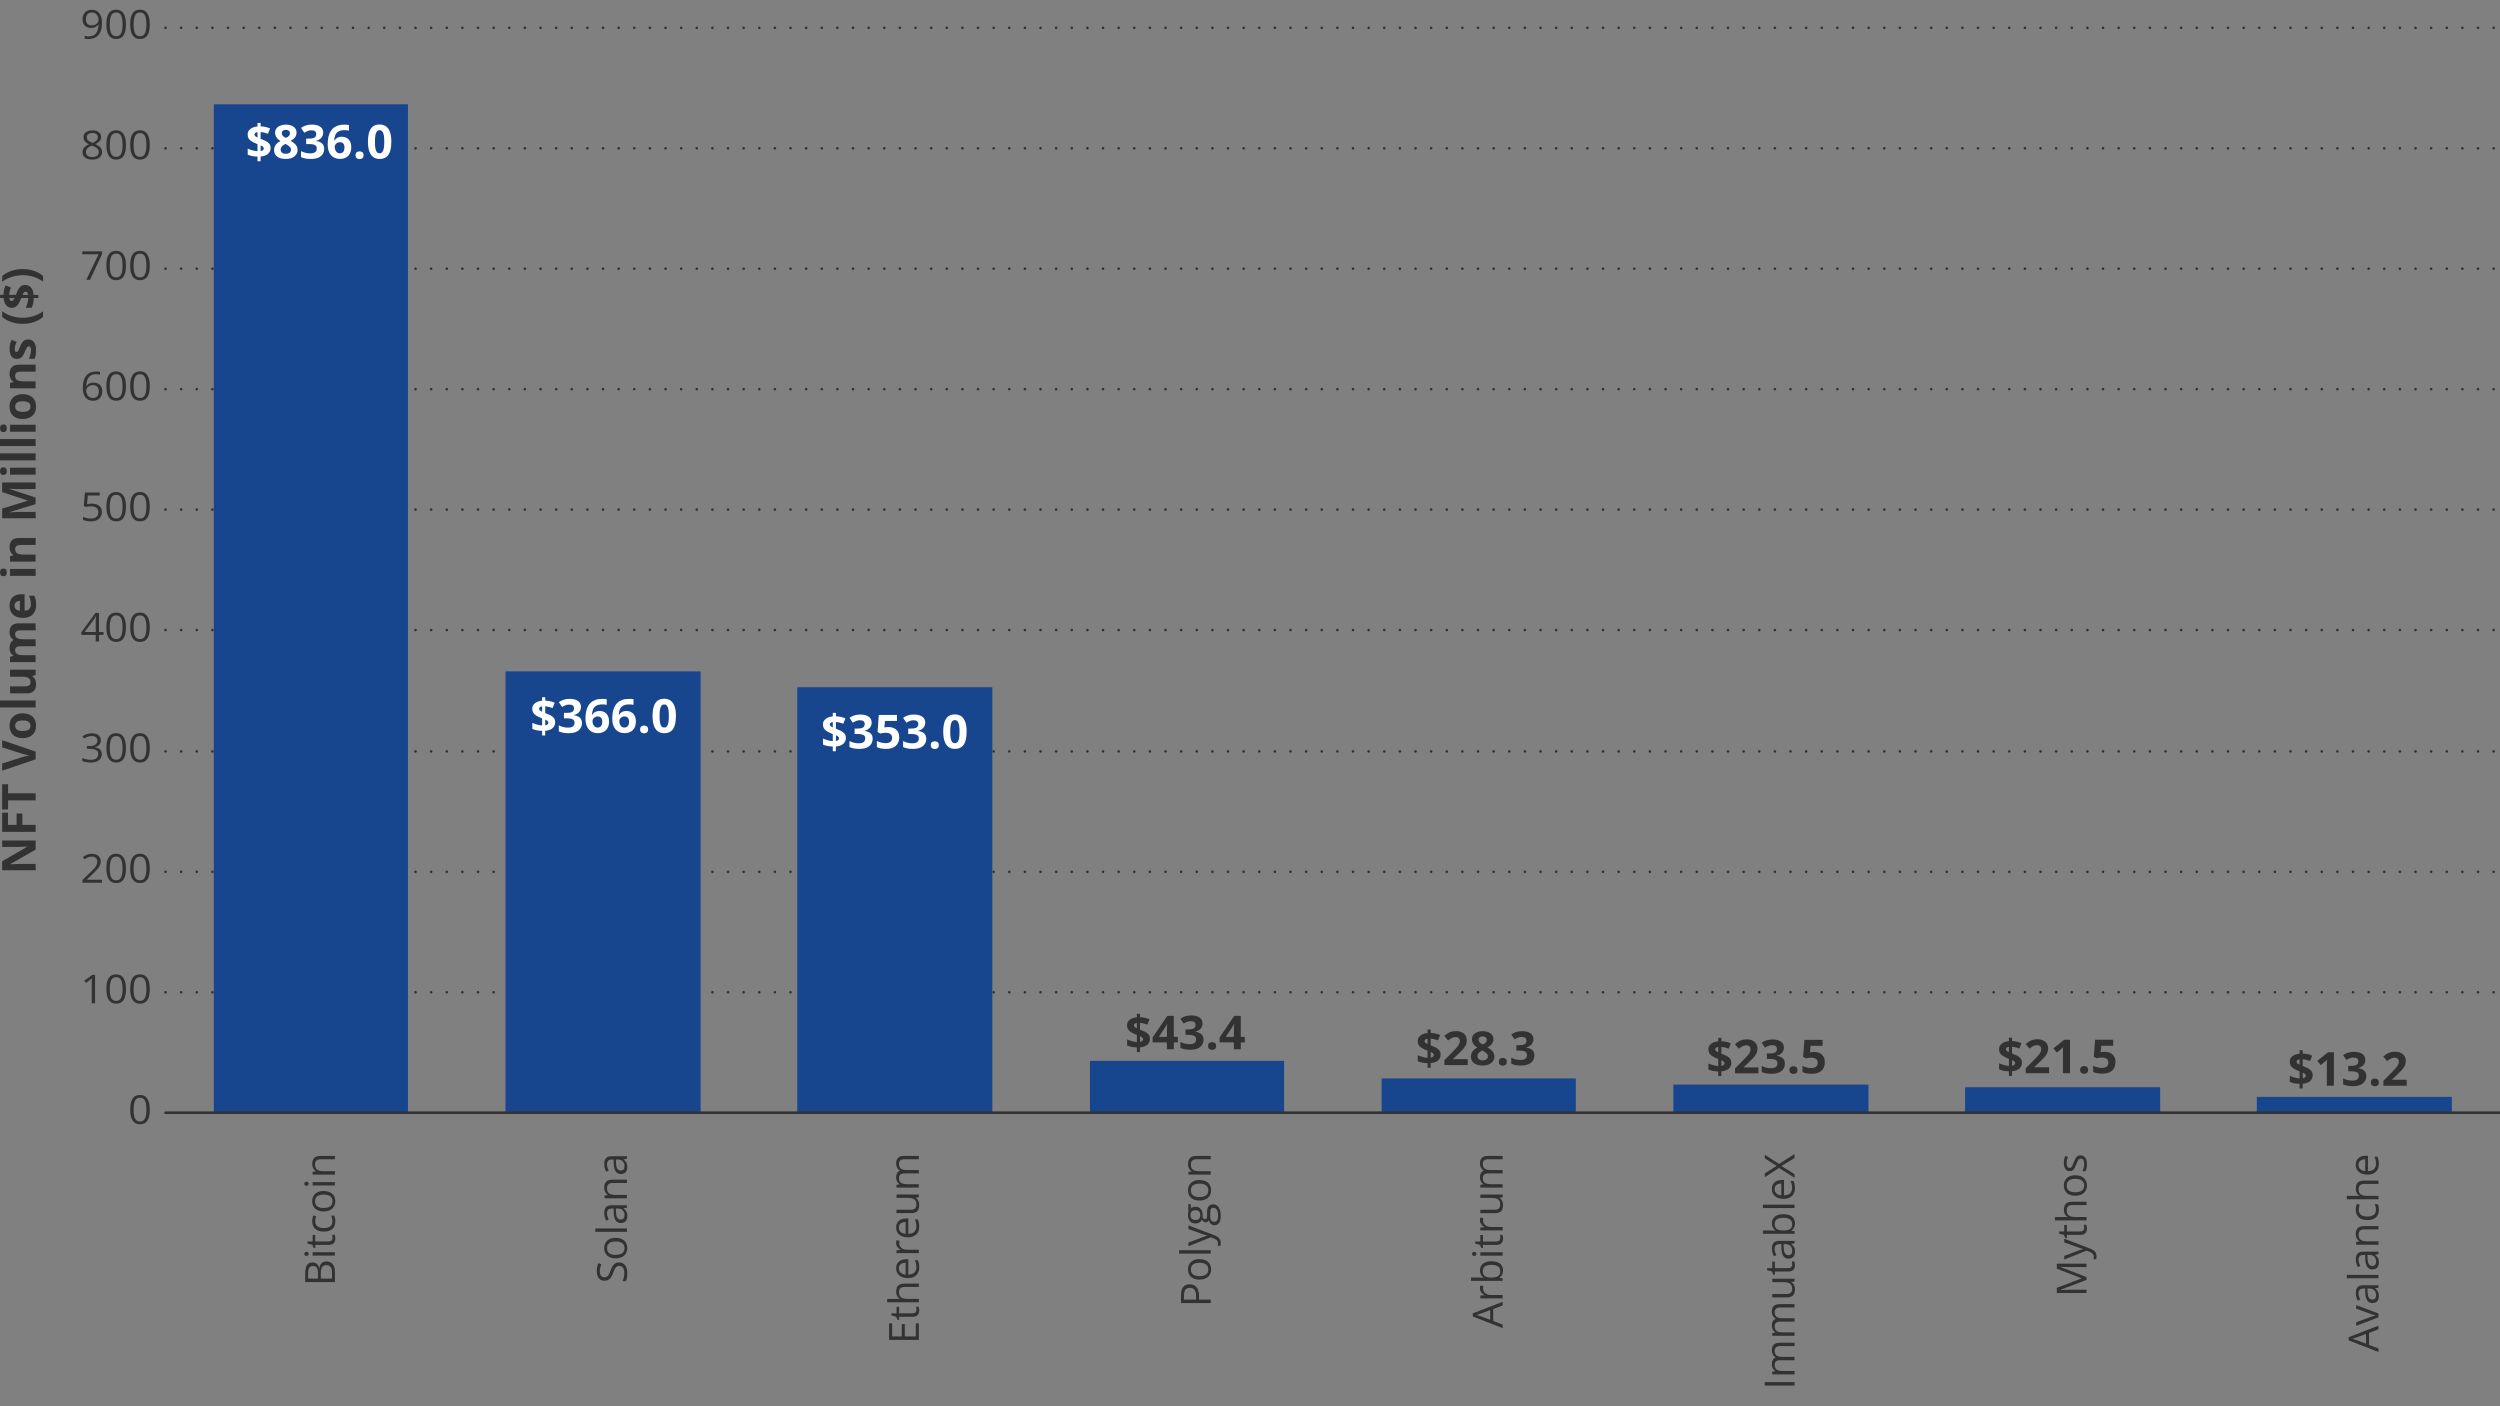 <?xml version="1.0" encoding="UTF-8"?>
<svg id="Working_Charts" data-name="Working Charts" xmlns="http://www.w3.org/2000/svg" width="960" height="540" viewBox="0 0 960 540">
  <rect x="0" y="0" width="960" height="540" fill="#808080" stroke="none"/>
  <defs>
    <style>
      .cls-1 {
        fill: #fff;
      }

      .cls-2 {
        fill: #17468f;
      }

      .cls-3 {
        fill: #323232;
      }

      .cls-4, .cls-5 {
        fill: none;
        stroke: #323232;
        stroke-linecap: round;
        stroke-linejoin: round;
      }

      .cls-5 {
        stroke-dasharray: 0 0 0 6;
      }
    </style>
  </defs>
  <path class="cls-5" d="M63.56,381.03H960.1M63.56,334.78H960.1M63.56,288.53H960.1M63.56,241.94H960.1M63.56,195.69H960.1M63.56,149.44H960.1M63.56,103.19H960.1M63.56,56.94H960.1M63.56,10.69H960.1"/>
  <path class="cls-2" d="M82.1,40.06h74.56V427.28H82.1V40.06h0Zm112.02,217.75h74.92v169.47h-74.92v-169.47h0Zm112.02,6.08h74.92v163.4h-74.92v-163.4h0Zm112.39,143.48h74.56v19.92h-74.56v-19.92h0Zm112.02,6.75h74.56v13.17h-74.56v-13.17h0Zm112.02,2.36h74.92v10.8h-74.92v-10.8h0Zm112.02,1.01h74.92v9.79h-74.92v-9.79h0Zm112.02,3.71h74.92v6.08h-74.92v-6.08h0Z"/>
  <line class="cls-4" x1="63.56" y1="427.28" x2="960.1" y2="427.28"/>
  <g>
    <path class="cls-1" d="M98.88,61.91v-1.77c-.78-.02-1.48-.09-2.09-.22s-1.17-.31-1.67-.53v-2.32c.5,.24,1.09,.46,1.78,.65s1.35,.31,1.98,.36v-2.72c-.93-.36-1.67-.72-2.22-1.06s-.95-.72-1.2-1.14-.36-.92-.36-1.51,.16-1.11,.48-1.55,.76-.79,1.33-1.05,1.22-.43,1.97-.49v-1.34h1.2v1.31c.68,.02,1.31,.1,1.9,.23s1.17,.32,1.74,.58l-.83,2.06c-.48-.2-.96-.35-1.45-.47s-.94-.18-1.37-.22v2.59c.65,.24,1.27,.5,1.85,.78s1.06,.64,1.43,1.07,.55,1,.55,1.71c0,.87-.32,1.61-.95,2.2s-1.6,.95-2.89,1.06v1.8h-1.2Zm0-9.11v-2.07c-.24,.04-.45,.09-.62,.17s-.3,.18-.39,.3-.13,.27-.13,.44,.04,.32,.12,.45,.2,.25,.37,.36,.38,.23,.65,.34Zm1.2,5.22c.41-.07,.71-.19,.91-.36s.29-.4,.29-.67c0-.16-.04-.31-.13-.44s-.22-.25-.4-.36-.4-.23-.66-.35v2.19Z"/>
    <path class="cls-1" d="M109.77,47.85c.74,0,1.42,.11,2.04,.34s1.12,.57,1.5,1.03,.56,1.04,.56,1.73c0,.52-.1,.97-.3,1.35s-.48,.73-.82,1.02-.74,.54-1.18,.76c.46,.24,.89,.52,1.3,.84s.75,.69,1.01,1.12,.39,.93,.39,1.49c0,.71-.19,1.33-.57,1.86s-.91,.93-1.58,1.22-1.46,.43-2.35,.43c-.96,0-1.78-.14-2.45-.41s-1.19-.67-1.54-1.18-.53-1.13-.53-1.84c0-.59,.11-1.1,.33-1.53s.52-.81,.89-1.12,.79-.58,1.24-.8c-.38-.24-.73-.51-1.04-.82s-.56-.65-.75-1.05-.28-.84-.28-1.35c0-.68,.19-1.25,.58-1.71s.89-.8,1.52-1.03,1.3-.35,2.03-.35Zm-2,9.6c0,.46,.17,.85,.5,1.15s.82,.45,1.47,.45,1.18-.15,1.51-.44,.5-.67,.5-1.15c0-.33-.1-.62-.29-.86s-.43-.47-.72-.66-.58-.38-.87-.55l-.24-.12c-.38,.17-.7,.36-.98,.57s-.5,.45-.65,.71-.24,.56-.24,.9Zm1.99-7.61c-.45,0-.81,.11-1.11,.34s-.44,.55-.44,.97c0,.29,.07,.55,.22,.77s.33,.41,.57,.58,.5,.32,.78,.46c.27-.13,.52-.27,.76-.43s.42-.35,.57-.57,.22-.49,.22-.8c0-.42-.15-.74-.44-.97s-.67-.34-1.12-.34Z"/>
    <path class="cls-1" d="M124.12,50.89c0,.59-.12,1.1-.37,1.54s-.58,.79-1,1.06-.89,.48-1.41,.61v.05c1.03,.13,1.81,.45,2.35,.95s.8,1.18,.8,2.02c0,.75-.18,1.42-.55,2.01s-.93,1.06-1.69,1.4-1.74,.51-2.94,.51c-.71,0-1.37-.06-1.98-.17s-1.19-.29-1.73-.52v-2.31c.55,.28,1.13,.49,1.73,.64s1.17,.22,1.69,.22c.97,0,1.65-.17,2.04-.51s.58-.81,.58-1.42c0-.36-.09-.66-.27-.91s-.5-.43-.94-.56-1.07-.19-1.88-.19h-.98v-2.08h.99c.79,0,1.39-.07,1.81-.22s.69-.35,.84-.62,.22-.56,.22-.89c0-.46-.14-.81-.42-1.07s-.75-.39-1.41-.39c-.41,0-.78,.05-1.12,.15s-.64,.23-.91,.37-.51,.28-.71,.42l-1.26-1.87c.5-.36,1.09-.67,1.77-.91s1.48-.36,2.42-.36c1.32,0,2.37,.27,3.15,.8s1.16,1.29,1.16,2.26Z"/>
    <path class="cls-1" d="M125.84,55.41c0-.74,.05-1.47,.16-2.19s.3-1.41,.57-2.05,.65-1.21,1.13-1.71,1.1-.88,1.85-1.17,1.66-.43,2.72-.43c.25,0,.55,.01,.88,.03s.62,.05,.84,.1v2.17c-.23-.05-.48-.1-.75-.13s-.53-.05-.8-.05c-1.07,0-1.89,.17-2.47,.51s-.99,.81-1.23,1.41-.38,1.3-.42,2.1h.11c.16-.29,.37-.54,.62-.76s.55-.4,.91-.53,.78-.2,1.26-.2c.75,0,1.4,.16,1.95,.48s.98,.78,1.27,1.38,.45,1.34,.45,2.21c0,.93-.18,1.72-.54,2.39s-.86,1.18-1.52,1.53-1.43,.53-2.32,.53c-.66,0-1.27-.11-1.84-.34s-1.07-.57-1.49-1.03-.76-1.05-1-1.75-.36-1.54-.36-2.51Zm4.64,3.46c.53,0,.97-.18,1.3-.54s.5-.93,.5-1.71c0-.63-.15-1.12-.44-1.48s-.73-.54-1.31-.54c-.4,0-.75,.09-1.05,.27s-.53,.4-.7,.68-.25,.55-.25,.84,.04,.59,.12,.89,.21,.56,.37,.8,.37,.43,.61,.58,.52,.22,.84,.22Z"/>
    <path class="cls-1" d="M136.53,59.61c0-.55,.15-.94,.45-1.16s.67-.33,1.09-.33,.77,.11,1.08,.33,.45,.61,.45,1.16-.15,.91-.45,1.14-.66,.35-1.08,.35-.79-.12-1.09-.35-.45-.62-.45-1.14Z"/>
    <path class="cls-1" d="M150.26,54.44c0,1.04-.08,1.96-.24,2.78s-.42,1.51-.77,2.07-.82,1-1.39,1.3-1.27,.45-2.09,.45c-1.03,0-1.88-.26-2.54-.79s-1.15-1.28-1.47-2.27-.47-2.17-.47-3.55,.15-2.58,.44-3.56,.76-1.74,1.42-2.27,1.53-.79,2.63-.79c1.03,0,1.87,.26,2.54,.79s1.16,1.28,1.48,2.27,.48,2.18,.48,3.57Zm-6.28,0c0,.98,.05,1.79,.16,2.45s.29,1.14,.55,1.47,.62,.49,1.07,.49,.81-.16,1.07-.49,.45-.81,.56-1.47,.17-1.47,.17-2.46-.06-1.8-.17-2.45-.3-1.15-.56-1.48-.62-.5-1.07-.5-.81,.17-1.07,.5-.44,.82-.55,1.48-.16,1.47-.16,2.45Z"/>
  </g>
  <g>
    <path class="cls-1" d="M208.17,282.42v-1.77c-.78-.02-1.48-.09-2.09-.22-.61-.13-1.17-.31-1.67-.53v-2.32c.5,.24,1.09,.46,1.78,.65,.69,.2,1.35,.32,1.98,.36v-2.72c-.93-.36-1.67-.72-2.22-1.06-.55-.34-.95-.72-1.2-1.14-.24-.42-.36-.92-.36-1.51s.16-1.11,.48-1.55c.32-.44,.76-.79,1.33-1.05s1.22-.43,1.97-.49v-1.34h1.2v1.31c.68,.02,1.31,.1,1.9,.23,.59,.13,1.17,.32,1.74,.58l-.83,2.06c-.48-.2-.96-.35-1.45-.47s-.94-.18-1.37-.22v2.59c.65,.24,1.27,.5,1.85,.78s1.06,.64,1.43,1.07,.55,1,.55,1.71c0,.87-.32,1.61-.95,2.2s-1.6,.95-2.89,1.06v1.8h-1.2Zm0-9.11v-2.07c-.24,.04-.45,.09-.62,.17-.17,.08-.3,.18-.39,.3s-.13,.27-.13,.44,.04,.32,.12,.45,.2,.25,.37,.36,.38,.23,.65,.34Zm1.2,5.22c.41-.07,.71-.19,.91-.37,.19-.17,.29-.4,.29-.67,0-.16-.04-.31-.13-.44s-.22-.25-.4-.37c-.18-.11-.4-.23-.66-.35v2.19Z"/>
    <path class="cls-1" d="M223.11,271.4c0,.59-.12,1.1-.37,1.54s-.58,.79-1,1.06-.89,.48-1.41,.61v.05c1.03,.13,1.81,.45,2.35,.95s.8,1.18,.8,2.02c0,.75-.18,1.42-.55,2.01s-.93,1.06-1.69,1.4-1.74,.51-2.94,.51c-.71,0-1.37-.06-1.98-.17-.61-.11-1.19-.29-1.73-.52v-2.31c.55,.28,1.13,.49,1.73,.64,.6,.14,1.17,.22,1.69,.22,.97,0,1.65-.17,2.04-.5s.58-.81,.58-1.42c0-.36-.09-.66-.27-.91s-.5-.43-.94-.56-1.07-.19-1.88-.19h-.98v-2.08h.99c.79,0,1.39-.07,1.81-.22,.41-.15,.69-.35,.84-.62,.15-.26,.22-.56,.22-.89,0-.46-.14-.81-.42-1.07s-.75-.39-1.41-.39c-.41,0-.78,.05-1.12,.15-.34,.1-.64,.23-.91,.37-.27,.14-.51,.28-.71,.42l-1.26-1.87c.5-.36,1.09-.67,1.77-.91s1.48-.36,2.42-.36c1.32,0,2.37,.27,3.15,.8s1.16,1.29,1.16,2.26Z"/>
    <path class="cls-1" d="M224.83,275.92c0-.74,.05-1.47,.16-2.19s.3-1.41,.57-2.05c.27-.64,.65-1.21,1.13-1.71,.49-.49,1.1-.88,1.85-1.17s1.66-.43,2.72-.43c.25,0,.55,.01,.88,.03,.34,.02,.62,.05,.84,.1v2.17c-.23-.05-.48-.09-.75-.13-.27-.03-.53-.05-.8-.05-1.07,0-1.89,.17-2.47,.51s-.99,.81-1.23,1.41-.38,1.3-.42,2.1h.11c.16-.29,.37-.54,.62-.76s.55-.4,.91-.53c.36-.13,.78-.2,1.26-.2,.75,0,1.4,.16,1.95,.48,.55,.32,.98,.78,1.27,1.38s.45,1.34,.45,2.21c0,.93-.18,1.72-.54,2.39s-.86,1.18-1.52,1.53-1.43,.53-2.32,.53c-.66,0-1.27-.11-1.84-.34-.57-.23-1.07-.57-1.49-1.03s-.76-1.05-1-1.75c-.24-.71-.36-1.54-.36-2.51Zm4.64,3.46c.53,0,.97-.18,1.3-.54s.5-.93,.5-1.71c0-.63-.15-1.12-.44-1.48-.29-.36-.73-.54-1.31-.54-.4,0-.75,.09-1.05,.27s-.53,.4-.7,.68c-.16,.27-.25,.55-.25,.84s.04,.59,.12,.89,.21,.56,.37,.8,.37,.43,.61,.58,.52,.22,.84,.22Z"/>
    <path class="cls-1" d="M235.12,275.92c0-.74,.05-1.47,.16-2.19s.3-1.41,.57-2.05c.27-.64,.65-1.21,1.13-1.71,.49-.49,1.1-.88,1.85-1.17s1.66-.43,2.72-.43c.25,0,.55,.01,.88,.03,.34,.02,.62,.05,.84,.1v2.17c-.23-.05-.48-.09-.75-.13-.27-.03-.53-.05-.8-.05-1.07,0-1.89,.17-2.47,.51s-.99,.81-1.23,1.41-.38,1.3-.42,2.1h.11c.16-.29,.37-.54,.62-.76s.55-.4,.91-.53c.36-.13,.78-.2,1.26-.2,.75,0,1.4,.16,1.95,.48,.55,.32,.98,.78,1.27,1.38s.45,1.34,.45,2.21c0,.93-.18,1.72-.54,2.39s-.86,1.18-1.52,1.53-1.43,.53-2.32,.53c-.66,0-1.27-.11-1.84-.34-.57-.23-1.07-.57-1.49-1.03s-.76-1.05-1-1.75c-.24-.71-.36-1.54-.36-2.51Zm4.64,3.46c.53,0,.97-.18,1.3-.54s.5-.93,.5-1.71c0-.63-.15-1.12-.44-1.48-.29-.36-.73-.54-1.31-.54-.4,0-.75,.09-1.05,.27s-.53,.4-.7,.68c-.16,.27-.25,.55-.25,.84s.04,.59,.12,.89,.21,.56,.37,.8,.37,.43,.61,.58,.52,.22,.84,.22Z"/>
    <path class="cls-1" d="M245.81,280.12c0-.55,.15-.94,.45-1.16s.67-.33,1.09-.33,.77,.11,1.08,.33,.45,.61,.45,1.16-.15,.91-.45,1.14-.66,.35-1.08,.35-.79-.12-1.09-.35-.45-.62-.45-1.14Z"/>
    <path class="cls-1" d="M259.55,274.95c0,1.04-.08,1.96-.24,2.78s-.42,1.51-.77,2.07-.82,1-1.39,1.3-1.27,.45-2.09,.45c-1.03,0-1.88-.26-2.54-.79-.66-.52-1.15-1.28-1.47-2.27-.32-.99-.47-2.17-.47-3.55s.15-2.58,.44-3.56,.76-1.75,1.42-2.27,1.53-.79,2.63-.79c1.03,0,1.87,.26,2.54,.79,.67,.53,1.16,1.28,1.48,2.27,.32,.99,.48,2.18,.48,3.57Zm-6.28,0c0,.98,.05,1.79,.16,2.45s.29,1.14,.55,1.47,.62,.49,1.07,.49,.81-.16,1.07-.49c.26-.33,.45-.81,.56-1.47,.11-.65,.17-1.47,.17-2.46s-.06-1.8-.17-2.45-.3-1.15-.56-1.48-.62-.5-1.07-.5-.81,.17-1.07,.5-.44,.82-.55,1.48-.16,1.47-.16,2.45Z"/>
  </g>
  <g>
    <path class="cls-1" d="M319.79,288.44v-1.77c-.78-.02-1.48-.09-2.09-.22-.61-.13-1.17-.31-1.67-.53v-2.32c.5,.24,1.09,.46,1.78,.65,.69,.2,1.35,.32,1.98,.36v-2.72c-.93-.36-1.67-.72-2.22-1.06-.55-.34-.95-.72-1.2-1.14-.24-.42-.36-.92-.36-1.51s.16-1.11,.48-1.55c.32-.44,.76-.79,1.33-1.05s1.22-.43,1.97-.49v-1.34h1.2v1.31c.68,.02,1.31,.1,1.9,.23,.59,.13,1.17,.32,1.74,.58l-.83,2.06c-.48-.2-.96-.35-1.45-.47s-.94-.18-1.37-.22v2.59c.65,.24,1.27,.5,1.85,.78s1.06,.64,1.43,1.07,.55,1,.55,1.71c0,.87-.32,1.61-.95,2.2s-1.6,.95-2.89,1.06v1.8h-1.2Zm0-9.11v-2.07c-.24,.04-.45,.09-.62,.17-.17,.08-.3,.18-.39,.3s-.13,.27-.13,.44,.04,.32,.12,.45,.2,.25,.37,.36,.38,.23,.65,.34Zm1.2,5.22c.41-.07,.71-.19,.91-.37,.19-.17,.29-.4,.29-.67,0-.16-.04-.31-.13-.44s-.22-.25-.4-.37c-.18-.11-.4-.23-.66-.35v2.19Z"/>
    <path class="cls-1" d="M334.73,277.42c0,.59-.12,1.1-.37,1.54s-.58,.79-1,1.06-.89,.48-1.41,.61v.05c1.03,.13,1.81,.45,2.35,.95s.8,1.18,.8,2.02c0,.75-.18,1.42-.55,2.01s-.93,1.06-1.69,1.4-1.74,.51-2.94,.51c-.71,0-1.37-.06-1.98-.17-.61-.11-1.19-.29-1.73-.52v-2.31c.55,.28,1.13,.49,1.73,.64,.6,.14,1.17,.22,1.69,.22,.97,0,1.65-.17,2.04-.5s.58-.81,.58-1.42c0-.36-.09-.66-.27-.91s-.5-.43-.94-.56-1.07-.19-1.88-.19h-.98v-2.08h.99c.79,0,1.39-.07,1.81-.22,.41-.15,.69-.35,.84-.62,.15-.26,.22-.56,.22-.89,0-.46-.14-.81-.42-1.07s-.75-.39-1.41-.39c-.41,0-.78,.05-1.12,.15-.34,.1-.64,.23-.91,.37-.27,.14-.51,.28-.71,.42l-1.26-1.87c.5-.36,1.09-.67,1.77-.91s1.48-.36,2.42-.36c1.32,0,2.37,.27,3.15,.8s1.16,1.29,1.16,2.26Z"/>
    <path class="cls-1" d="M341.22,279.19c.79,0,1.48,.15,2.1,.45s1.09,.74,1.45,1.32,.53,1.29,.53,2.14c0,.93-.19,1.72-.58,2.4s-.96,1.18-1.71,1.54-1.7,.54-2.83,.54c-.67,0-1.31-.06-1.9-.17-.59-.11-1.11-.29-1.56-.52v-2.35c.45,.23,.98,.43,1.6,.59s1.21,.24,1.76,.24,.99-.07,1.36-.22c.37-.14,.65-.37,.84-.67,.19-.3,.29-.69,.29-1.16,0-.63-.21-1.11-.63-1.44s-1.07-.5-1.94-.5c-.33,0-.68,.03-1.04,.1s-.66,.13-.9,.19l-1.08-.58,.48-6.55h6.97v2.3h-4.59l-.24,2.52c.2-.04,.42-.08,.65-.12s.56-.06,.98-.06Z"/>
    <path class="cls-1" d="M355.31,277.42c0,.59-.12,1.1-.37,1.54s-.58,.79-1,1.06-.89,.48-1.41,.61v.05c1.03,.13,1.81,.45,2.35,.95s.8,1.18,.8,2.02c0,.75-.18,1.42-.55,2.01s-.93,1.06-1.69,1.4-1.74,.51-2.94,.51c-.71,0-1.37-.06-1.98-.17-.61-.11-1.19-.29-1.73-.52v-2.31c.55,.28,1.13,.49,1.73,.64,.6,.14,1.17,.22,1.69,.22,.97,0,1.65-.17,2.04-.5s.58-.81,.58-1.42c0-.36-.09-.66-.27-.91s-.5-.43-.94-.56-1.07-.19-1.88-.19h-.98v-2.08h.99c.79,0,1.39-.07,1.81-.22,.41-.15,.69-.35,.84-.62,.15-.26,.22-.56,.22-.89,0-.46-.14-.81-.42-1.07s-.75-.39-1.41-.39c-.41,0-.78,.05-1.12,.15-.34,.1-.64,.23-.91,.37-.27,.14-.51,.28-.71,.42l-1.26-1.87c.5-.36,1.09-.67,1.77-.91s1.48-.36,2.42-.36c1.32,0,2.37,.27,3.15,.8s1.16,1.29,1.16,2.26Z"/>
    <path class="cls-1" d="M357.43,286.14c0-.55,.15-.94,.45-1.16s.67-.33,1.09-.33,.77,.11,1.08,.33,.45,.61,.45,1.16-.15,.91-.45,1.14-.66,.35-1.08,.35-.79-.12-1.09-.35-.45-.62-.45-1.14Z"/>
    <path class="cls-1" d="M371.17,280.97c0,1.04-.08,1.96-.24,2.78s-.42,1.51-.77,2.07-.82,1-1.39,1.3-1.27,.45-2.09,.45c-1.03,0-1.88-.26-2.54-.79-.66-.52-1.15-1.28-1.47-2.27-.32-.99-.47-2.17-.47-3.55s.15-2.58,.44-3.56,.76-1.75,1.42-2.27,1.53-.79,2.63-.79c1.03,0,1.87,.26,2.54,.79,.67,.53,1.16,1.28,1.48,2.27,.32,.99,.48,2.18,.48,3.57Zm-6.28,0c0,.98,.05,1.79,.16,2.45s.29,1.14,.55,1.47,.62,.49,1.07,.49,.81-.16,1.07-.49c.26-.33,.45-.81,.56-1.47,.11-.65,.17-1.47,.17-2.46s-.06-1.8-.17-2.45-.3-1.15-.56-1.48-.62-.5-1.07-.5-.81,.17-1.07,.5-.44,.82-.55,1.48-.16,1.47-.16,2.45Z"/>
  </g>
  <g>
    <path class="cls-3" d="M436.56,403.98v-1.77c-.78-.02-1.48-.09-2.09-.22-.61-.13-1.17-.31-1.67-.53v-2.32c.5,.24,1.09,.46,1.78,.65,.69,.2,1.35,.32,1.98,.36v-2.72c-.93-.36-1.67-.72-2.22-1.06-.55-.34-.95-.72-1.2-1.14-.24-.42-.36-.92-.36-1.51s.16-1.11,.48-1.55c.32-.44,.76-.79,1.33-1.05s1.22-.43,1.97-.49v-1.34h1.2v1.31c.68,.02,1.31,.1,1.9,.23,.59,.13,1.17,.32,1.74,.58l-.83,2.06c-.48-.2-.96-.35-1.45-.47s-.94-.18-1.37-.22v2.59c.65,.24,1.27,.5,1.85,.78s1.06,.64,1.43,1.07,.55,1,.55,1.71c0,.87-.32,1.61-.95,2.2s-1.6,.95-2.89,1.06v1.8h-1.2Zm0-9.11v-2.07c-.24,.04-.45,.09-.62,.17-.17,.08-.3,.18-.39,.3s-.13,.27-.13,.44,.04,.32,.12,.45,.2,.25,.37,.36,.38,.23,.65,.34Zm1.2,5.22c.41-.07,.71-.19,.91-.37,.19-.17,.29-.4,.29-.67,0-.16-.04-.31-.13-.44s-.22-.25-.4-.37c-.18-.11-.4-.23-.66-.35v2.19Z"/>
    <path class="cls-3" d="M452.29,400.27h-1.55v2.66h-2.65v-2.66h-5.48v-1.89l5.63-8.3h2.5v8.08h1.55v2.11Zm-4.2-2.11v-2.18c0-.21,0-.45,.01-.73s.02-.56,.03-.84,.02-.53,.04-.75c.01-.22,.02-.37,.03-.46h-.07c-.11,.24-.23,.47-.35,.7s-.27,.46-.43,.71l-2.36,3.56h3.09Z"/>
    <path class="cls-3" d="M461.79,392.96c0,.59-.12,1.1-.37,1.54s-.58,.79-1,1.06-.89,.48-1.41,.61v.05c1.03,.13,1.81,.45,2.35,.95s.8,1.18,.8,2.02c0,.75-.18,1.42-.55,2.01s-.93,1.06-1.69,1.4-1.74,.51-2.94,.51c-.71,0-1.37-.06-1.98-.17-.61-.11-1.19-.29-1.73-.52v-2.31c.55,.28,1.13,.49,1.73,.64,.6,.14,1.17,.22,1.69,.22,.97,0,1.65-.17,2.04-.5s.58-.81,.58-1.42c0-.36-.09-.66-.27-.91s-.5-.43-.94-.56-1.07-.19-1.88-.19h-.98v-2.08h.99c.79,0,1.39-.07,1.81-.22,.41-.15,.69-.35,.84-.62,.15-.26,.22-.56,.22-.89,0-.46-.14-.81-.42-1.07s-.75-.39-1.41-.39c-.41,0-.78,.05-1.12,.15-.34,.1-.64,.23-.91,.37-.27,.14-.51,.28-.71,.42l-1.26-1.87c.5-.36,1.09-.67,1.77-.91s1.48-.36,2.42-.36c1.32,0,2.37,.27,3.15,.8s1.16,1.29,1.16,2.26Z"/>
    <path class="cls-3" d="M463.91,401.67c0-.55,.15-.94,.45-1.16s.67-.33,1.09-.33,.77,.11,1.08,.33,.45,.61,.45,1.16-.15,.91-.45,1.14-.66,.35-1.08,.35-.79-.12-1.09-.35-.45-.62-.45-1.14Z"/>
    <path class="cls-3" d="M478.01,400.27h-1.55v2.66h-2.65v-2.66h-5.48v-1.89l5.63-8.3h2.5v8.08h1.55v2.11Zm-4.2-2.11v-2.18c0-.21,0-.45,.01-.73s.02-.56,.03-.84,.02-.53,.04-.75c.01-.22,.02-.37,.03-.46h-.07c-.11,.24-.23,.47-.35,.7s-.27,.46-.43,.71l-2.36,3.56h3.09Z"/>
  </g>
  <g>
    <path class="cls-3" d="M548.18,410.03v-1.77c-.78-.02-1.48-.09-2.09-.22-.61-.13-1.17-.31-1.67-.53v-2.32c.5,.24,1.09,.46,1.78,.65,.69,.2,1.35,.32,1.98,.36v-2.72c-.93-.36-1.67-.72-2.22-1.06-.55-.34-.95-.72-1.2-1.14-.24-.42-.36-.92-.36-1.51s.16-1.11,.48-1.55c.32-.44,.76-.79,1.33-1.05s1.22-.43,1.97-.49v-1.34h1.2v1.31c.68,.02,1.31,.1,1.9,.23,.59,.13,1.17,.32,1.74,.58l-.83,2.06c-.48-.2-.96-.35-1.45-.47s-.94-.18-1.37-.22v2.59c.65,.24,1.27,.5,1.85,.78s1.06,.64,1.43,1.07,.55,1,.55,1.71c0,.87-.32,1.61-.95,2.2s-1.6,.95-2.89,1.06v1.8h-1.2Zm0-9.11v-2.07c-.24,.04-.45,.09-.62,.17-.17,.08-.3,.18-.39,.3s-.13,.27-.13,.44,.04,.32,.12,.45,.2,.25,.37,.36,.38,.23,.65,.34Zm1.2,5.22c.41-.07,.71-.19,.91-.37,.19-.17,.29-.4,.29-.67,0-.16-.04-.31-.13-.44s-.22-.25-.4-.37c-.18-.11-.4-.23-.66-.35v2.19Z"/>
    <path class="cls-3" d="M563.62,408.99h-8.98v-1.89l3.23-3.26c.65-.67,1.17-1.23,1.57-1.67,.4-.45,.68-.86,.86-1.23s.27-.76,.27-1.19c0-.51-.14-.89-.43-1.15-.28-.25-.66-.38-1.14-.38-.5,0-.98,.11-1.45,.34s-.96,.55-1.47,.98l-1.48-1.75c.37-.32,.76-.62,1.17-.9s.89-.51,1.44-.68c.55-.17,1.21-.26,1.97-.26,.84,0,1.57,.15,2.18,.46s1.07,.72,1.4,1.24c.33,.53,.49,1.12,.49,1.78,0,.71-.14,1.36-.42,1.94s-.69,1.17-1.23,1.74-1.18,1.21-1.94,1.91l-1.65,1.56v.12h5.6v2.29Z"/>
    <path class="cls-3" d="M569.36,395.97c.74,0,1.42,.11,2.04,.34s1.12,.57,1.5,1.03,.56,1.04,.56,1.73c0,.52-.1,.97-.3,1.35s-.48,.72-.82,1.02c-.35,.29-.74,.54-1.18,.76,.46,.24,.89,.52,1.3,.84s.75,.69,1.01,1.12,.39,.93,.39,1.49c0,.71-.19,1.33-.57,1.86-.38,.53-.91,.93-1.58,1.22s-1.46,.43-2.35,.43c-.96,0-1.78-.14-2.45-.41s-1.19-.67-1.54-1.18c-.35-.51-.53-1.13-.53-1.84,0-.59,.11-1.1,.33-1.53s.52-.81,.89-1.12,.79-.58,1.24-.8c-.38-.24-.73-.51-1.04-.82s-.56-.65-.75-1.05-.28-.84-.28-1.35c0-.68,.19-1.25,.58-1.71s.89-.8,1.52-1.03c.63-.23,1.3-.35,2.03-.35Zm-2,9.6c0,.46,.17,.85,.5,1.15s.82,.45,1.47,.45,1.18-.15,1.51-.43c.33-.29,.5-.67,.5-1.15,0-.33-.1-.62-.29-.86s-.43-.47-.72-.66-.58-.38-.87-.55l-.24-.12c-.38,.17-.7,.36-.98,.57s-.5,.45-.65,.71-.24,.56-.24,.9Zm1.99-7.61c-.45,0-.81,.11-1.11,.34s-.44,.55-.44,.97c0,.29,.07,.55,.22,.77,.14,.22,.33,.41,.57,.58s.5,.32,.78,.46c.27-.13,.52-.27,.76-.43s.42-.35,.57-.57,.22-.49,.22-.8c0-.42-.15-.74-.44-.97s-.67-.34-1.12-.34Z"/>
    <path class="cls-3" d="M575.53,407.73c0-.55,.15-.94,.45-1.16s.67-.33,1.09-.33,.77,.11,1.08,.33,.45,.61,.45,1.16-.15,.91-.45,1.14-.66,.35-1.08,.35-.79-.12-1.09-.35-.45-.62-.45-1.14Z"/>
    <path class="cls-3" d="M588.84,399.01c0,.59-.12,1.1-.37,1.54s-.58,.79-1,1.06-.89,.48-1.41,.61v.05c1.03,.13,1.81,.45,2.35,.95s.8,1.18,.8,2.02c0,.75-.18,1.42-.55,2.01s-.93,1.06-1.69,1.4-1.74,.51-2.94,.51c-.71,0-1.37-.06-1.98-.17-.61-.11-1.19-.29-1.73-.52v-2.31c.55,.28,1.13,.49,1.73,.64,.6,.14,1.17,.22,1.69,.22,.97,0,1.65-.17,2.04-.5s.58-.81,.58-1.42c0-.36-.09-.66-.27-.91s-.5-.43-.94-.56-1.07-.19-1.88-.19h-.98v-2.08h.99c.79,0,1.39-.07,1.81-.22,.41-.15,.69-.35,.84-.62,.15-.26,.22-.56,.22-.89,0-.46-.14-.81-.42-1.07s-.75-.39-1.41-.39c-.41,0-.78,.05-1.12,.15-.34,.1-.64,.23-.91,.37-.27,.14-.51,.28-.71,.42l-1.26-1.87c.5-.36,1.09-.67,1.77-.91s1.48-.36,2.42-.36c1.32,0,2.37,.27,3.15,.8s1.16,1.29,1.16,2.26Z"/>
  </g>
  <g>
    <path class="cls-3" d="M659.8,413.21v-1.77c-.78-.02-1.48-.09-2.09-.22-.61-.13-1.17-.31-1.67-.53v-2.32c.5,.24,1.09,.46,1.78,.65,.69,.2,1.35,.32,1.98,.36v-2.72c-.93-.36-1.67-.72-2.22-1.06-.55-.34-.95-.72-1.2-1.14-.24-.42-.36-.92-.36-1.51s.16-1.11,.48-1.55c.32-.44,.76-.79,1.33-1.05s1.22-.43,1.97-.49v-1.34h1.2v1.31c.68,.02,1.31,.1,1.9,.23,.59,.13,1.17,.32,1.74,.58l-.83,2.06c-.48-.2-.96-.35-1.45-.47s-.94-.18-1.37-.22v2.59c.65,.24,1.27,.5,1.85,.78s1.06,.64,1.43,1.07,.55,1,.55,1.71c0,.87-.32,1.61-.95,2.2s-1.6,.95-2.89,1.06v1.8h-1.2Zm0-9.11v-2.07c-.24,.04-.45,.09-.62,.17-.17,.08-.3,.18-.39,.3s-.13,.27-.13,.44,.04,.32,.12,.45,.2,.25,.37,.36,.38,.23,.65,.34Zm1.2,5.22c.41-.07,.71-.19,.91-.37,.19-.17,.29-.4,.29-.67,0-.16-.04-.31-.13-.44s-.22-.25-.4-.37c-.18-.11-.4-.23-.66-.35v2.19Z"/>
    <path class="cls-3" d="M675.24,412.16h-8.98v-1.89l3.23-3.26c.65-.67,1.17-1.23,1.57-1.67,.4-.45,.68-.86,.86-1.23s.27-.76,.27-1.19c0-.51-.14-.89-.43-1.15-.28-.25-.66-.38-1.14-.38-.5,0-.98,.11-1.45,.34s-.96,.55-1.47,.98l-1.48-1.75c.37-.32,.76-.62,1.17-.9s.89-.51,1.44-.68c.55-.17,1.21-.26,1.97-.26,.84,0,1.57,.15,2.18,.46s1.07,.72,1.4,1.24c.33,.53,.49,1.12,.49,1.78,0,.71-.14,1.36-.42,1.94s-.69,1.17-1.23,1.74-1.18,1.21-1.94,1.91l-1.65,1.56v.12h5.6v2.29Z"/>
    <path class="cls-3" d="M685.03,402.19c0,.59-.12,1.1-.37,1.54s-.58,.79-1,1.06-.89,.48-1.41,.61v.05c1.03,.13,1.81,.45,2.35,.95s.8,1.18,.8,2.02c0,.75-.18,1.42-.55,2.01s-.93,1.06-1.69,1.4-1.74,.51-2.94,.51c-.71,0-1.37-.06-1.98-.17-.61-.11-1.19-.29-1.73-.52v-2.31c.55,.28,1.13,.49,1.73,.64,.6,.14,1.17,.22,1.69,.22,.97,0,1.65-.17,2.04-.5s.58-.81,.58-1.42c0-.36-.09-.66-.27-.91s-.5-.43-.94-.56-1.07-.19-1.88-.19h-.98v-2.08h.99c.79,0,1.39-.07,1.81-.22,.41-.15,.69-.35,.84-.62,.15-.26,.22-.56,.22-.89,0-.46-.14-.81-.42-1.07s-.75-.39-1.41-.39c-.41,0-.78,.05-1.12,.15-.34,.1-.64,.23-.91,.37-.27,.14-.51,.28-.71,.42l-1.26-1.87c.5-.36,1.09-.67,1.77-.91s1.48-.36,2.42-.36c1.32,0,2.37,.27,3.15,.8s1.16,1.29,1.16,2.26Z"/>
    <path class="cls-3" d="M687.15,410.91c0-.55,.15-.94,.45-1.16s.67-.33,1.09-.33,.77,.11,1.08,.33,.45,.61,.45,1.16-.15,.91-.45,1.14-.66,.35-1.08,.35-.79-.12-1.09-.35-.45-.62-.45-1.14Z"/>
    <path class="cls-3" d="M696.65,403.95c.79,0,1.48,.15,2.1,.45s1.09,.74,1.45,1.32,.53,1.29,.53,2.14c0,.93-.19,1.72-.58,2.4s-.96,1.18-1.71,1.54-1.7,.54-2.83,.54c-.67,0-1.31-.06-1.9-.17-.59-.11-1.11-.29-1.56-.52v-2.35c.45,.23,.98,.43,1.6,.59s1.21,.24,1.76,.24,.99-.07,1.36-.22c.37-.14,.65-.37,.84-.67,.19-.3,.29-.69,.29-1.16,0-.63-.21-1.11-.63-1.44s-1.07-.5-1.94-.5c-.33,0-.68,.03-1.04,.1s-.66,.13-.9,.19l-1.08-.58,.48-6.55h6.97v2.3h-4.59l-.24,2.52c.2-.04,.42-.08,.65-.12s.56-.06,.98-.06Z"/>
  </g>
  <g>
    <path class="cls-3" d="M771.42,413.15v-1.77c-.78-.02-1.48-.09-2.09-.22-.61-.13-1.17-.31-1.67-.53v-2.32c.5,.24,1.09,.46,1.78,.65,.69,.2,1.35,.32,1.98,.36v-2.72c-.93-.36-1.67-.72-2.22-1.06-.55-.34-.95-.72-1.2-1.14-.24-.42-.36-.92-.36-1.51s.16-1.11,.48-1.55c.32-.44,.76-.79,1.33-1.05s1.22-.43,1.97-.49v-1.34h1.2v1.31c.68,.02,1.31,.1,1.9,.23,.59,.13,1.17,.32,1.74,.58l-.83,2.06c-.48-.2-.96-.35-1.45-.47s-.94-.18-1.37-.22v2.59c.65,.24,1.27,.5,1.85,.78s1.06,.64,1.43,1.07,.55,1,.55,1.71c0,.87-.32,1.61-.95,2.2s-1.6,.95-2.89,1.06v1.8h-1.2Zm0-9.11v-2.07c-.24,.04-.45,.09-.62,.17-.17,.08-.3,.18-.39,.3s-.13,.27-.13,.44,.04,.32,.12,.45,.2,.25,.37,.36,.38,.23,.65,.34Zm1.2,5.22c.41-.07,.71-.19,.91-.37,.19-.17,.29-.4,.29-.67,0-.16-.04-.31-.13-.44s-.22-.25-.4-.37c-.18-.11-.4-.23-.66-.35v2.19Z"/>
    <path class="cls-3" d="M786.86,412.11h-8.98v-1.89l3.23-3.26c.65-.67,1.17-1.23,1.57-1.67,.4-.45,.68-.86,.86-1.23s.27-.76,.27-1.19c0-.51-.14-.89-.43-1.15-.28-.25-.66-.38-1.14-.38-.5,0-.98,.11-1.45,.34s-.96,.55-1.47,.98l-1.48-1.75c.37-.32,.76-.62,1.17-.9s.89-.51,1.44-.68c.55-.17,1.21-.26,1.97-.26,.84,0,1.57,.15,2.18,.46s1.07,.72,1.4,1.24c.33,.53,.49,1.12,.49,1.78,0,.71-.14,1.36-.42,1.94s-.69,1.17-1.23,1.74-1.18,1.21-1.94,1.91l-1.65,1.56v.12h5.6v2.29Z"/>
    <path class="cls-3" d="M794.89,412.11h-2.72v-7.44c0-.21,0-.46,0-.76s.01-.61,.03-.93,.02-.61,.04-.87c-.06,.08-.19,.21-.39,.39-.2,.18-.38,.35-.55,.5l-1.48,1.19-1.31-1.63,4.14-3.3h2.23v12.85Z"/>
    <path class="cls-3" d="M798.77,410.85c0-.55,.15-.94,.45-1.16s.67-.33,1.09-.33,.77,.11,1.08,.33,.45,.61,.45,1.16-.15,.91-.45,1.14-.66,.35-1.08,.35-.79-.12-1.09-.35-.45-.62-.45-1.14Z"/>
    <path class="cls-3" d="M808.27,403.9c.79,0,1.48,.15,2.1,.45s1.09,.74,1.45,1.32,.53,1.29,.53,2.14c0,.93-.19,1.72-.58,2.4s-.96,1.18-1.71,1.54-1.7,.54-2.83,.54c-.67,0-1.31-.06-1.9-.17-.59-.11-1.11-.29-1.56-.52v-2.35c.45,.23,.98,.43,1.6,.59s1.21,.24,1.76,.24,.99-.07,1.36-.22c.37-.14,.65-.37,.84-.67,.19-.3,.29-.69,.29-1.16,0-.63-.21-1.11-.63-1.44s-1.07-.5-1.94-.5c-.33,0-.68,.03-1.04,.1s-.66,.13-.9,.19l-1.08-.58,.48-6.55h6.97v2.3h-4.59l-.24,2.52c.2-.04,.42-.08,.65-.12s.56-.06,.98-.06Z"/>
  </g>
  <g>
    <path class="cls-3" d="M883.04,417.96v-1.77c-.78-.02-1.48-.09-2.09-.22-.61-.13-1.17-.31-1.67-.53v-2.32c.5,.24,1.09,.46,1.78,.65,.69,.2,1.35,.32,1.98,.36v-2.72c-.93-.36-1.67-.72-2.22-1.06-.55-.34-.95-.72-1.2-1.14-.24-.42-.36-.92-.36-1.51s.16-1.11,.48-1.55c.32-.44,.76-.79,1.33-1.05s1.22-.43,1.97-.49v-1.34h1.2v1.31c.68,.02,1.31,.1,1.9,.23,.59,.13,1.17,.32,1.74,.58l-.83,2.06c-.48-.2-.96-.35-1.45-.47s-.94-.18-1.37-.22v2.59c.65,.24,1.27,.5,1.85,.78s1.06,.64,1.43,1.07,.55,1,.55,1.71c0,.87-.32,1.61-.95,2.2s-1.6,.95-2.89,1.06v1.8h-1.2Zm0-9.11v-2.07c-.24,.04-.45,.09-.62,.17-.17,.08-.3,.18-.39,.3s-.13,.27-.13,.44,.04,.32,.12,.45,.2,.25,.37,.36,.38,.23,.65,.34Zm1.2,5.22c.41-.07,.71-.19,.91-.37,.19-.17,.29-.4,.29-.67,0-.16-.04-.31-.13-.44s-.22-.25-.4-.37c-.18-.11-.4-.23-.66-.35v2.19Z"/>
    <path class="cls-3" d="M896.22,416.91h-2.72v-7.44c0-.21,0-.46,0-.76s.01-.61,.03-.93,.02-.61,.04-.87c-.06,.08-.19,.21-.39,.39-.2,.18-.38,.35-.55,.5l-1.48,1.19-1.31-1.63,4.14-3.3h2.23v12.85Z"/>
    <path class="cls-3" d="M908.28,406.94c0,.59-.12,1.1-.37,1.54s-.58,.79-1,1.06-.89,.48-1.41,.61v.05c1.03,.13,1.81,.45,2.35,.95s.8,1.18,.8,2.02c0,.75-.18,1.42-.55,2.01s-.93,1.06-1.69,1.4-1.74,.51-2.94,.51c-.71,0-1.37-.06-1.98-.17-.61-.11-1.19-.29-1.73-.52v-2.31c.55,.28,1.13,.49,1.73,.64,.6,.14,1.17,.22,1.69,.22,.97,0,1.65-.17,2.04-.5s.58-.81,.58-1.42c0-.36-.09-.66-.27-.91s-.5-.43-.94-.56-1.07-.19-1.88-.19h-.98v-2.08h.99c.79,0,1.39-.07,1.81-.22,.41-.15,.69-.35,.84-.62,.15-.26,.22-.56,.22-.89,0-.46-.14-.81-.42-1.07s-.75-.39-1.41-.39c-.41,0-.78,.05-1.12,.15-.34,.1-.64,.23-.91,.37-.27,.14-.51,.28-.71,.42l-1.26-1.87c.5-.36,1.09-.67,1.77-.91s1.48-.36,2.42-.36c1.32,0,2.37,.27,3.15,.8s1.16,1.29,1.16,2.26Z"/>
    <path class="cls-3" d="M910.4,415.65c0-.55,.15-.94,.45-1.16s.67-.33,1.09-.33,.77,.11,1.08,.33,.45,.61,.45,1.16-.15,.91-.45,1.14-.66,.35-1.08,.35-.79-.12-1.09-.35-.45-.62-.45-1.14Z"/>
    <path class="cls-3" d="M924.2,416.91h-8.98v-1.89l3.23-3.26c.65-.67,1.17-1.23,1.57-1.67,.4-.45,.68-.86,.86-1.23s.27-.76,.27-1.19c0-.51-.14-.89-.43-1.15-.28-.25-.66-.38-1.14-.38-.5,0-.98,.11-1.45,.34s-.96,.55-1.47,.98l-1.48-1.75c.37-.32,.76-.62,1.17-.9s.89-.51,1.44-.68c.55-.17,1.21-.26,1.97-.26,.84,0,1.57,.15,2.18,.46s1.07,.72,1.4,1.24c.33,.53,.49,1.12,.49,1.78,0,.71-.14,1.36-.42,1.94s-.69,1.17-1.23,1.74-1.18,1.21-1.94,1.91l-1.65,1.56v.12h5.6v2.29Z"/>
  </g>
  <path class="cls-3" d="M57.52,426.09c0,.89-.07,1.68-.21,2.38s-.36,1.29-.66,1.77c-.3,.48-.69,.85-1.17,1.1-.48,.25-1.05,.38-1.73,.38-.85,0-1.55-.22-2.11-.67s-.97-1.08-1.24-1.92-.41-1.85-.41-3.04,.12-2.17,.37-3.01c.25-.84,.65-1.49,1.2-1.94,.55-.45,1.28-.68,2.19-.68,.86,0,1.57,.22,2.12,.67,.56,.45,.97,1.09,1.24,1.93,.27,.84,.41,1.85,.41,3.02Zm-6.23,0c0,1.02,.08,1.86,.24,2.54,.16,.68,.42,1.18,.79,1.52,.36,.34,.84,.5,1.43,.5s1.06-.17,1.43-.5c.36-.33,.62-.84,.79-1.52s.25-1.53,.25-2.55-.08-1.84-.24-2.51c-.16-.68-.42-1.18-.78-1.53-.36-.34-.84-.51-1.44-.51s-1.08,.17-1.44,.51c-.36,.34-.62,.85-.78,1.53-.16,.67-.24,1.51-.24,2.51Z"/>
  <g>
    <path class="cls-3" d="M36.5,385.26h-1.27v-7.74c0-.29,0-.55,0-.76,0-.21,0-.41,.02-.58s.02-.36,.04-.54c-.16,.16-.31,.3-.45,.41-.14,.11-.32,.25-.52,.41l-1.3,1-.68-.84,3.09-2.28h1.08v10.93Z"/>
    <path class="cls-3" d="M48.37,379.79c0,.89-.07,1.68-.21,2.38s-.36,1.29-.66,1.77c-.3,.48-.69,.85-1.17,1.1-.48,.25-1.05,.38-1.73,.38-.85,0-1.55-.22-2.11-.67s-.97-1.08-1.24-1.92-.41-1.85-.41-3.04,.12-2.17,.37-3.01c.25-.84,.65-1.49,1.2-1.94,.55-.45,1.28-.68,2.19-.68,.86,0,1.57,.22,2.12,.67,.56,.45,.97,1.09,1.24,1.93,.27,.84,.41,1.85,.41,3.02Zm-6.23,0c0,1.02,.08,1.86,.24,2.54,.16,.68,.42,1.18,.79,1.52,.36,.34,.84,.5,1.43,.5s1.06-.17,1.43-.5c.36-.33,.62-.84,.79-1.52s.25-1.53,.25-2.55-.08-1.84-.24-2.51c-.16-.68-.42-1.18-.78-1.53-.36-.34-.84-.51-1.44-.51s-1.08,.17-1.44,.51c-.36,.34-.62,.85-.78,1.53-.16,.67-.24,1.51-.24,2.51Z"/>
    <path class="cls-3" d="M57.52,379.79c0,.89-.07,1.68-.21,2.38s-.36,1.29-.66,1.77c-.3,.48-.69,.85-1.17,1.1-.48,.25-1.05,.38-1.73,.38-.85,0-1.55-.22-2.11-.67s-.97-1.08-1.24-1.92-.41-1.85-.41-3.04,.12-2.17,.37-3.01c.25-.84,.65-1.49,1.2-1.94,.55-.45,1.28-.68,2.19-.68,.86,0,1.57,.22,2.12,.67,.56,.45,.97,1.09,1.24,1.93,.27,.84,.41,1.85,.41,3.02Zm-6.23,0c0,1.02,.08,1.86,.24,2.54,.16,.68,.42,1.18,.79,1.52,.36,.34,.84,.5,1.43,.5s1.06-.17,1.43-.5c.36-.33,.62-.84,.79-1.52s.25-1.53,.25-2.55-.08-1.84-.24-2.51c-.16-.68-.42-1.18-.78-1.53-.36-.34-.84-.51-1.44-.51s-1.08,.17-1.44,.51c-.36,.34-.62,.85-.78,1.53-.16,.67-.24,1.51-.24,2.51Z"/>
  </g>
  <g>
    <path class="cls-3" d="M39.16,338.96h-7.48v-1.04l3.05-2.97c.57-.55,1.05-1.04,1.43-1.46,.39-.43,.68-.85,.89-1.27,.2-.42,.3-.87,.3-1.37,0-.62-.19-1.09-.57-1.42s-.89-.49-1.51-.49c-.55,0-1.03,.09-1.45,.27s-.85,.43-1.3,.76l-.7-.84c.3-.24,.63-.46,.99-.65,.36-.19,.74-.34,1.15-.45,.41-.11,.84-.16,1.31-.16,.7,0,1.31,.12,1.82,.35,.51,.23,.9,.57,1.18,1,.28,.43,.42,.95,.42,1.55s-.12,1.11-.36,1.61c-.24,.5-.58,.99-1.01,1.47-.43,.49-.94,1-1.52,1.54l-2.48,2.37v.05h5.84v1.14Z"/>
    <path class="cls-3" d="M48.37,333.48c0,.89-.07,1.68-.21,2.38s-.36,1.29-.66,1.77c-.3,.48-.69,.85-1.17,1.1-.48,.25-1.05,.38-1.73,.38-.85,0-1.55-.22-2.11-.67s-.97-1.08-1.24-1.92-.41-1.85-.41-3.04,.12-2.17,.37-3.01c.25-.84,.65-1.49,1.2-1.94,.55-.45,1.28-.68,2.19-.68,.86,0,1.57,.22,2.12,.67,.56,.45,.97,1.09,1.24,1.93,.27,.84,.41,1.85,.41,3.02Zm-6.23,0c0,1.02,.08,1.86,.24,2.54,.16,.68,.42,1.18,.79,1.52,.36,.34,.84,.5,1.43,.5s1.06-.17,1.43-.5c.36-.33,.62-.84,.79-1.52s.25-1.53,.25-2.55-.08-1.84-.24-2.51c-.16-.68-.42-1.18-.78-1.53-.36-.34-.84-.51-1.44-.51s-1.08,.17-1.44,.51c-.36,.34-.62,.85-.78,1.53-.16,.67-.24,1.51-.24,2.51Z"/>
    <path class="cls-3" d="M57.52,333.48c0,.89-.07,1.68-.21,2.38s-.36,1.29-.66,1.77c-.3,.48-.69,.85-1.17,1.1-.48,.25-1.05,.38-1.73,.38-.85,0-1.55-.22-2.11-.67s-.97-1.08-1.24-1.92-.41-1.85-.41-3.04,.12-2.17,.37-3.01c.25-.84,.65-1.49,1.2-1.94,.55-.45,1.28-.68,2.19-.68,.86,0,1.57,.22,2.12,.67,.56,.45,.97,1.09,1.24,1.93,.27,.84,.41,1.85,.41,3.02Zm-6.23,0c0,1.02,.08,1.86,.24,2.54,.16,.68,.42,1.18,.79,1.52,.36,.34,.84,.5,1.43,.5s1.06-.17,1.43-.5c.36-.33,.62-.84,.79-1.52s.25-1.53,.25-2.55-.08-1.84-.24-2.51c-.16-.68-.42-1.18-.78-1.53-.36-.34-.84-.51-1.44-.51s-1.08,.17-1.44,.51c-.36,.34-.62,.85-.78,1.53-.16,.67-.24,1.51-.24,2.51Z"/>
  </g>
  <g>
    <path class="cls-3" d="M38.74,284.28c0,.49-.1,.91-.3,1.27-.2,.36-.47,.65-.83,.88-.35,.23-.77,.38-1.25,.47v.06c.91,.11,1.59,.39,2.04,.84,.46,.45,.68,1.04,.68,1.76,0,.63-.16,1.19-.46,1.68-.31,.49-.78,.87-1.42,1.15-.64,.28-1.45,.42-2.45,.42-.6,0-1.16-.05-1.68-.14-.51-.09-1-.25-1.47-.46v-1.17c.47,.22,.99,.4,1.55,.53,.56,.13,1.1,.19,1.62,.19,1.04,0,1.79-.2,2.26-.59,.46-.4,.7-.94,.7-1.62,0-.47-.13-.86-.39-1.15-.26-.29-.63-.51-1.11-.64-.48-.14-1.06-.21-1.74-.21h-1.14v-1.06h1.15c.62,0,1.15-.09,1.58-.26,.43-.17,.76-.42,.99-.74s.34-.69,.34-1.12c0-.55-.19-.98-.58-1.28-.39-.3-.91-.45-1.57-.45-.41,0-.78,.04-1.11,.12-.33,.08-.65,.19-.94,.33-.29,.14-.58,.3-.88,.49l-.66-.85c.42-.31,.92-.58,1.52-.8,.6-.22,1.28-.34,2.04-.34,1.17,0,2.04,.25,2.62,.76,.58,.51,.88,1.16,.88,1.94Z"/>
    <path class="cls-3" d="M48.37,287.18c0,.89-.07,1.68-.21,2.38s-.36,1.29-.66,1.77c-.3,.48-.69,.85-1.17,1.1-.48,.25-1.05,.38-1.73,.38-.85,0-1.55-.22-2.11-.67s-.97-1.08-1.24-1.92-.41-1.85-.41-3.04,.12-2.17,.37-3.01c.25-.84,.65-1.49,1.2-1.94,.55-.45,1.28-.68,2.19-.68,.86,0,1.57,.22,2.12,.67,.56,.45,.97,1.09,1.24,1.93,.27,.84,.41,1.85,.41,3.02Zm-6.23,0c0,1.02,.08,1.86,.24,2.54,.16,.68,.42,1.18,.79,1.52,.36,.34,.84,.5,1.43,.5s1.06-.17,1.43-.5c.36-.33,.62-.84,.79-1.52s.25-1.53,.25-2.55-.08-1.84-.24-2.51c-.16-.68-.42-1.18-.78-1.53-.36-.34-.84-.51-1.44-.51s-1.08,.17-1.44,.51c-.36,.34-.62,.85-.78,1.53-.16,.67-.24,1.51-.24,2.51Z"/>
    <path class="cls-3" d="M57.52,287.18c0,.89-.07,1.68-.21,2.38s-.36,1.29-.66,1.77c-.3,.48-.69,.85-1.17,1.1-.48,.25-1.05,.38-1.73,.38-.85,0-1.55-.22-2.11-.67s-.97-1.08-1.24-1.92-.41-1.85-.41-3.04,.12-2.17,.37-3.01c.25-.84,.65-1.49,1.2-1.94,.55-.45,1.28-.68,2.19-.68,.86,0,1.57,.22,2.12,.67,.56,.45,.97,1.09,1.24,1.93,.27,.84,.41,1.85,.41,3.02Zm-6.23,0c0,1.02,.08,1.86,.24,2.54,.16,.68,.42,1.18,.79,1.52,.36,.34,.84,.5,1.43,.5s1.06-.17,1.43-.5c.36-.33,.62-.84,.79-1.52s.25-1.53,.25-2.55-.08-1.84-.24-2.51c-.16-.68-.42-1.18-.78-1.53-.36-.34-.84-.51-1.44-.51s-1.08,.17-1.44,.51c-.36,.34-.62,.85-.78,1.53-.16,.67-.24,1.51-.24,2.51Z"/>
  </g>
  <g>
    <path class="cls-3" d="M39.73,243.82h-1.71v2.53h-1.27v-2.53h-5.52v-1.05l5.44-7.41h1.35v7.33h1.71v1.12Zm-2.98-1.12v-3.57c0-.27,0-.52,0-.74,0-.22,.01-.43,.02-.62,.01-.19,.02-.37,.03-.55s.01-.35,.02-.52h-.06c-.1,.2-.21,.41-.34,.63-.13,.22-.26,.42-.39,.59l-3.52,4.78h4.23Z"/>
    <path class="cls-3" d="M48.37,240.87c0,.89-.07,1.68-.21,2.38s-.36,1.29-.66,1.77c-.3,.48-.69,.85-1.17,1.1-.48,.25-1.05,.38-1.73,.38-.85,0-1.55-.22-2.11-.67s-.97-1.08-1.24-1.92-.41-1.85-.41-3.04,.12-2.17,.37-3.01c.25-.84,.65-1.49,1.2-1.94,.55-.45,1.28-.68,2.19-.68,.86,0,1.57,.22,2.12,.67,.56,.45,.97,1.09,1.24,1.93,.27,.84,.41,1.85,.41,3.02Zm-6.23,0c0,1.02,.08,1.86,.24,2.54,.16,.68,.42,1.18,.79,1.52,.36,.34,.84,.5,1.43,.5s1.06-.17,1.43-.5c.36-.33,.62-.84,.79-1.52s.25-1.53,.25-2.55-.08-1.84-.24-2.51c-.16-.68-.42-1.18-.78-1.53-.36-.34-.84-.51-1.44-.51s-1.08,.17-1.44,.51c-.36,.34-.62,.85-.78,1.53-.16,.67-.24,1.51-.24,2.51Z"/>
    <path class="cls-3" d="M57.52,240.87c0,.89-.07,1.68-.21,2.38s-.36,1.29-.66,1.77c-.3,.48-.69,.85-1.17,1.1-.48,.25-1.05,.38-1.73,.38-.85,0-1.55-.22-2.11-.67s-.97-1.08-1.24-1.92-.41-1.85-.41-3.04,.12-2.17,.37-3.01c.25-.84,.65-1.49,1.2-1.94,.55-.45,1.28-.68,2.19-.68,.86,0,1.57,.22,2.12,.67,.56,.45,.97,1.09,1.24,1.93,.27,.84,.41,1.85,.41,3.02Zm-6.23,0c0,1.02,.08,1.86,.24,2.54,.16,.68,.42,1.18,.79,1.52,.36,.34,.84,.5,1.43,.5s1.06-.17,1.43-.5c.36-.33,.62-.84,.79-1.52s.25-1.53,.25-2.55-.08-1.84-.24-2.51c-.16-.68-.42-1.18-.78-1.53-.36-.34-.84-.51-1.44-.51s-1.08,.17-1.44,.51c-.36,.34-.62,.85-.78,1.53-.16,.67-.24,1.51-.24,2.51Z"/>
  </g>
  <g>
    <path class="cls-3" d="M35.28,193.37c.78,0,1.45,.13,2.02,.38,.57,.25,1.02,.62,1.33,1.1,.31,.48,.47,1.06,.47,1.74,0,.75-.17,1.39-.51,1.93-.34,.54-.83,.96-1.46,1.25-.64,.29-1.4,.44-2.28,.44-.59,0-1.15-.05-1.66-.15-.51-.1-.94-.25-1.29-.45v-1.18c.38,.22,.84,.39,1.38,.52,.54,.13,1.07,.19,1.58,.19,.58,0,1.08-.09,1.52-.26,.43-.18,.77-.45,1.02-.81s.36-.82,.36-1.36c0-.73-.23-1.29-.7-1.69-.47-.4-1.2-.59-2.21-.59-.32,0-.68,.03-1.06,.08-.39,.05-.7,.1-.95,.16l-.66-.41,.44-5.13h5.68v1.14h-4.57l-.29,3.3c.2-.04,.45-.08,.77-.12s.67-.06,1.06-.06Z"/>
    <path class="cls-3" d="M48.37,194.57c0,.89-.07,1.68-.21,2.38s-.36,1.29-.66,1.77c-.3,.48-.69,.85-1.17,1.1-.48,.25-1.05,.38-1.73,.38-.85,0-1.55-.22-2.11-.67s-.97-1.08-1.24-1.92-.41-1.85-.41-3.04,.12-2.17,.37-3.01c.25-.84,.65-1.49,1.2-1.94,.55-.45,1.28-.68,2.19-.68,.86,0,1.57,.22,2.12,.67,.56,.45,.97,1.09,1.24,1.93,.27,.84,.41,1.85,.41,3.02Zm-6.23,0c0,1.02,.08,1.86,.24,2.54,.16,.68,.42,1.18,.79,1.52,.36,.34,.84,.5,1.43,.5s1.06-.17,1.43-.5c.36-.33,.62-.84,.79-1.52s.25-1.53,.25-2.55-.08-1.84-.24-2.51c-.16-.68-.42-1.18-.78-1.53-.36-.34-.84-.51-1.44-.51s-1.08,.17-1.44,.51c-.36,.34-.62,.85-.78,1.53-.16,.67-.24,1.51-.24,2.51Z"/>
    <path class="cls-3" d="M57.52,194.57c0,.89-.07,1.68-.21,2.38s-.36,1.29-.66,1.77c-.3,.48-.69,.85-1.17,1.1-.48,.25-1.05,.38-1.73,.38-.85,0-1.55-.22-2.11-.67s-.97-1.08-1.24-1.92-.41-1.85-.41-3.04,.12-2.17,.37-3.01c.25-.84,.65-1.49,1.2-1.94,.55-.45,1.28-.68,2.19-.68,.86,0,1.57,.22,2.12,.67,.56,.45,.97,1.09,1.24,1.93,.27,.84,.41,1.85,.41,3.02Zm-6.23,0c0,1.02,.08,1.86,.24,2.54,.16,.68,.42,1.18,.79,1.52,.36,.34,.84,.5,1.43,.5s1.06-.17,1.43-.5c.36-.33,.62-.84,.79-1.52s.25-1.53,.25-2.55-.08-1.84-.24-2.51c-.16-.68-.42-1.18-.78-1.53-.36-.34-.84-.51-1.44-.51s-1.08,.17-1.44,.51c-.36,.34-.62,.85-.78,1.53-.16,.67-.24,1.51-.24,2.51Z"/>
  </g>
  <g>
    <path class="cls-3" d="M31.79,149.07c0-.66,.05-1.3,.14-1.93,.1-.63,.26-1.21,.49-1.75,.23-.54,.54-1.02,.94-1.42,.4-.41,.89-.73,1.48-.96,.59-.23,1.3-.35,2.13-.35,.23,0,.49,.01,.76,.03,.27,.02,.49,.06,.67,.11v1.07c-.19-.06-.41-.11-.66-.14-.25-.03-.5-.04-.75-.04-.97,0-1.73,.2-2.29,.61s-.95,.95-1.2,1.64c-.25,.69-.39,1.47-.42,2.33h.09c.16-.25,.37-.47,.62-.68,.25-.2,.55-.36,.91-.48,.36-.12,.77-.18,1.25-.18,.67,0,1.25,.13,1.75,.39,.5,.26,.88,.64,1.16,1.13s.41,1.09,.41,1.79c0,.75-.15,1.4-.44,1.95-.29,.55-.71,.97-1.25,1.27s-1.18,.44-1.93,.44c-.56,0-1.07-.1-1.54-.31-.47-.2-.88-.51-1.22-.91-.35-.4-.62-.91-.81-1.51-.19-.6-.29-1.3-.29-2.1Zm3.84,3.77c.71,0,1.28-.22,1.7-.65,.43-.43,.64-1.09,.64-1.97,0-.72-.19-1.29-.57-1.7-.38-.42-.95-.63-1.72-.63-.52,0-.97,.1-1.36,.31-.39,.21-.69,.47-.9,.78-.21,.31-.32,.63-.32,.96s.05,.66,.15,1,.26,.65,.46,.94c.21,.29,.47,.52,.79,.69,.32,.17,.69,.26,1.12,.26Z"/>
    <path class="cls-3" d="M48.37,148.26c0,.89-.07,1.68-.21,2.38-.14,.7-.36,1.29-.66,1.77-.3,.48-.69,.85-1.17,1.1-.48,.25-1.05,.38-1.73,.38-.85,0-1.55-.22-2.11-.67s-.97-1.08-1.24-1.92c-.27-.84-.41-1.85-.41-3.04s.12-2.17,.37-3.01c.25-.84,.65-1.48,1.2-1.94,.55-.45,1.28-.68,2.19-.68,.86,0,1.57,.22,2.12,.67,.56,.45,.97,1.09,1.24,1.93,.27,.84,.41,1.85,.41,3.02Zm-6.23,0c0,1.02,.08,1.86,.24,2.54,.16,.68,.42,1.19,.79,1.52,.36,.34,.84,.5,1.43,.5s1.06-.17,1.43-.5c.36-.33,.62-.84,.79-1.52s.25-1.53,.25-2.55-.08-1.84-.24-2.52c-.16-.67-.42-1.18-.78-1.52s-.84-.51-1.44-.51-1.08,.17-1.44,.51-.62,.85-.78,1.52c-.16,.68-.24,1.51-.24,2.52Z"/>
    <path class="cls-3" d="M57.52,148.26c0,.89-.07,1.68-.21,2.38-.14,.7-.36,1.29-.66,1.77-.3,.48-.69,.85-1.17,1.1-.48,.25-1.05,.38-1.73,.38-.85,0-1.55-.22-2.11-.67s-.97-1.08-1.24-1.92c-.27-.84-.41-1.85-.41-3.04s.12-2.17,.37-3.01c.25-.84,.65-1.48,1.2-1.94,.55-.45,1.28-.68,2.19-.68,.86,0,1.57,.22,2.12,.67,.56,.45,.97,1.09,1.24,1.93,.27,.84,.41,1.85,.41,3.02Zm-6.23,0c0,1.02,.08,1.86,.24,2.54,.16,.68,.42,1.19,.79,1.52,.36,.34,.84,.5,1.43,.5s1.06-.17,1.43-.5c.36-.33,.62-.84,.79-1.52s.25-1.53,.25-2.55-.08-1.84-.24-2.52c-.16-.67-.42-1.18-.78-1.52s-.84-.51-1.44-.51-1.08,.17-1.44,.51-.62,.85-.78,1.52c-.16,.68-.24,1.51-.24,2.52Z"/>
  </g>
  <g>
    <path class="cls-3" d="M33.15,107.44l4.69-9.79h-6.23v-1.14h7.62v.96l-4.66,9.97h-1.42Z"/>
    <path class="cls-3" d="M48.37,101.96c0,.89-.07,1.68-.21,2.38-.14,.7-.36,1.29-.66,1.77-.3,.48-.69,.85-1.17,1.1-.48,.25-1.05,.38-1.73,.38-.85,0-1.55-.22-2.11-.67s-.97-1.08-1.24-1.92c-.27-.84-.41-1.85-.41-3.04s.12-2.17,.37-3.01c.25-.84,.65-1.48,1.2-1.94,.55-.45,1.28-.68,2.19-.68,.86,0,1.57,.22,2.12,.67,.56,.45,.97,1.09,1.24,1.93,.27,.84,.41,1.85,.41,3.02Zm-6.23,0c0,1.02,.08,1.86,.24,2.54,.16,.68,.42,1.19,.79,1.52,.36,.34,.84,.5,1.43,.5s1.06-.17,1.43-.5c.36-.33,.62-.84,.79-1.52s.25-1.53,.25-2.55-.08-1.84-.24-2.52c-.16-.67-.42-1.18-.78-1.52s-.84-.51-1.44-.51-1.08,.17-1.44,.51-.62,.85-.78,1.52c-.16,.68-.24,1.51-.24,2.52Z"/>
    <path class="cls-3" d="M57.52,101.96c0,.89-.07,1.68-.21,2.38-.14,.7-.36,1.29-.66,1.77-.3,.48-.69,.85-1.17,1.1-.48,.25-1.05,.38-1.73,.38-.85,0-1.55-.22-2.11-.67s-.97-1.08-1.24-1.92c-.27-.84-.41-1.85-.41-3.04s.12-2.17,.37-3.01c.25-.84,.65-1.48,1.2-1.94,.55-.45,1.28-.68,2.19-.68,.86,0,1.57,.22,2.12,.67,.56,.45,.97,1.09,1.24,1.93,.27,.84,.41,1.85,.41,3.02Zm-6.23,0c0,1.02,.08,1.86,.24,2.54,.16,.68,.42,1.19,.79,1.52,.36,.34,.84,.5,1.43,.5s1.06-.17,1.43-.5c.36-.33,.62-.84,.79-1.52s.25-1.53,.25-2.55-.08-1.84-.24-2.52c-.16-.67-.42-1.18-.78-1.52s-.84-.51-1.44-.51-1.08,.17-1.44,.51-.62,.85-.78,1.52c-.16,.68-.24,1.51-.24,2.52Z"/>
  </g>
  <g>
    <path class="cls-3" d="M35.45,50.05c.66,0,1.25,.1,1.76,.3,.51,.2,.91,.49,1.2,.88s.43,.86,.43,1.42c0,.44-.1,.83-.3,1.16-.2,.33-.47,.62-.81,.87-.34,.25-.71,.47-1.12,.66,.49,.21,.93,.46,1.32,.73,.39,.27,.7,.59,.93,.95,.23,.36,.34,.79,.34,1.29,0,.61-.16,1.14-.46,1.59-.31,.45-.74,.79-1.3,1.03-.56,.24-1.21,.36-1.96,.36-.81,0-1.49-.12-2.06-.35-.57-.23-1-.57-1.29-1-.29-.44-.44-.96-.44-1.57,0-.5,.11-.94,.34-1.31,.22-.37,.52-.69,.89-.96,.37-.27,.77-.5,1.21-.68-.38-.2-.73-.43-1.04-.68-.32-.25-.57-.55-.75-.89-.19-.34-.28-.74-.28-1.19,0-.55,.15-1.02,.44-1.41,.29-.39,.7-.68,1.21-.88,.51-.2,1.09-.3,1.74-.3Zm-2.48,8.32c0,.56,.21,1.02,.62,1.38,.41,.36,1.03,.54,1.87,.54s1.4-.18,1.84-.54c.43-.36,.65-.84,.65-1.42,0-.36-.1-.68-.3-.96-.2-.28-.48-.52-.84-.74-.36-.22-.79-.42-1.29-.6l-.28-.1c-.48,.19-.89,.4-1.22,.63-.34,.23-.59,.49-.77,.79-.18,.29-.27,.64-.27,1.02Zm2.47-7.3c-.61,0-1.12,.14-1.51,.42-.39,.28-.59,.69-.59,1.21,0,.38,.09,.7,.29,.96,.19,.26,.45,.49,.78,.67,.33,.19,.7,.36,1.1,.52,.4-.16,.75-.33,1.05-.53,.31-.19,.55-.42,.73-.68,.18-.26,.27-.58,.27-.95,0-.53-.19-.93-.58-1.21-.39-.28-.9-.42-1.54-.42Z"/>
    <path class="cls-3" d="M48.37,55.66c0,.89-.07,1.68-.21,2.38-.14,.7-.36,1.29-.66,1.77-.3,.48-.69,.85-1.17,1.1-.48,.25-1.05,.38-1.73,.38-.85,0-1.55-.22-2.11-.67s-.97-1.08-1.24-1.92c-.27-.84-.41-1.85-.41-3.04s.12-2.17,.37-3.01c.25-.84,.65-1.48,1.2-1.94,.55-.45,1.28-.68,2.19-.68,.86,0,1.57,.22,2.12,.67,.56,.45,.97,1.09,1.24,1.93,.27,.84,.41,1.85,.41,3.02Zm-6.23,0c0,1.02,.08,1.86,.24,2.54,.16,.68,.42,1.19,.79,1.52,.36,.34,.84,.5,1.43,.5s1.06-.17,1.43-.5c.36-.33,.62-.84,.79-1.52s.25-1.53,.25-2.55-.08-1.84-.24-2.52c-.16-.67-.42-1.18-.78-1.52s-.84-.51-1.44-.51-1.08,.17-1.44,.51-.62,.85-.78,1.52c-.16,.68-.24,1.51-.24,2.52Z"/>
    <path class="cls-3" d="M57.52,55.66c0,.89-.07,1.68-.21,2.38-.14,.7-.36,1.29-.66,1.77-.3,.48-.69,.85-1.17,1.1-.48,.25-1.05,.38-1.73,.38-.85,0-1.55-.22-2.11-.67s-.97-1.08-1.24-1.92c-.27-.84-.41-1.85-.41-3.04s.12-2.17,.37-3.01c.25-.84,.65-1.48,1.2-1.94,.55-.45,1.28-.68,2.19-.68,.86,0,1.57,.22,2.12,.67,.56,.45,.97,1.09,1.24,1.93,.27,.84,.41,1.85,.41,3.02Zm-6.23,0c0,1.02,.08,1.86,.24,2.54,.16,.68,.42,1.19,.79,1.52,.36,.34,.84,.5,1.43,.5s1.06-.17,1.43-.5c.36-.33,.62-.84,.79-1.52s.25-1.53,.25-2.55-.08-1.84-.24-2.52c-.16-.67-.42-1.18-.78-1.52s-.84-.51-1.44-.51-1.08,.17-1.44,.51-.62,.85-.78,1.52c-.16,.68-.24,1.51-.24,2.52Z"/>
  </g>
  <g>
    <path class="cls-3" d="M39.17,8.56c0,.66-.05,1.31-.14,1.94-.1,.63-.26,1.21-.49,1.76-.23,.54-.55,1.02-.94,1.43-.4,.41-.89,.73-1.49,.96-.6,.23-1.31,.35-2.14,.35-.22,0-.48-.01-.77-.04-.29-.03-.52-.07-.7-.12v-1.08c.19,.06,.42,.12,.68,.15,.26,.04,.52,.06,.77,.06,.97,0,1.74-.2,2.3-.6,.56-.4,.96-.95,1.2-1.64,.24-.69,.38-1.47,.41-2.33h-.09c-.16,.24-.36,.46-.61,.66-.25,.2-.56,.36-.92,.49s-.78,.18-1.26,.18c-.66,0-1.24-.13-1.73-.39-.49-.26-.88-.64-1.15-1.13-.27-.49-.41-1.09-.41-1.79,0-.75,.15-1.4,.45-1.95,.3-.55,.72-.98,1.26-1.27,.54-.3,1.18-.45,1.91-.45,.56,0,1.08,.1,1.55,.31,.47,.2,.88,.51,1.22,.92,.35,.41,.61,.91,.8,1.51,.19,.6,.29,1.29,.29,2.09Zm-3.86-3.76c-.69,0-1.25,.22-1.68,.65s-.64,1.09-.64,1.96c0,.72,.18,1.29,.55,1.71,.37,.42,.94,.63,1.71,.63,.53,0,.99-.1,1.38-.31,.39-.2,.69-.46,.9-.78s.32-.64,.32-.96-.05-.66-.15-1-.26-.65-.46-.94c-.21-.29-.47-.52-.79-.69-.32-.18-.69-.27-1.12-.27Z"/>
    <path class="cls-3" d="M48.37,9.35c0,.89-.07,1.68-.21,2.38-.14,.7-.36,1.29-.66,1.77-.3,.48-.69,.85-1.17,1.1-.48,.25-1.05,.38-1.73,.38-.85,0-1.55-.22-2.11-.67s-.97-1.08-1.24-1.92c-.27-.84-.41-1.85-.41-3.04s.12-2.17,.37-3.01c.25-.84,.65-1.48,1.2-1.94,.55-.45,1.28-.68,2.19-.68,.86,0,1.57,.22,2.12,.67,.56,.45,.97,1.09,1.24,1.93,.27,.84,.41,1.85,.41,3.02Zm-6.23,0c0,1.02,.08,1.86,.24,2.54,.16,.68,.42,1.19,.79,1.52,.36,.34,.84,.5,1.43,.5s1.06-.17,1.43-.5c.36-.33,.62-.84,.79-1.52s.25-1.53,.25-2.55-.08-1.84-.24-2.52c-.16-.67-.42-1.18-.78-1.52s-.84-.51-1.44-.51-1.08,.17-1.44,.51-.62,.85-.78,1.52c-.16,.68-.24,1.51-.24,2.52Z"/>
    <path class="cls-3" d="M57.52,9.35c0,.89-.07,1.68-.21,2.38-.14,.7-.36,1.29-.66,1.77-.3,.48-.69,.85-1.17,1.1-.48,.25-1.05,.38-1.73,.38-.85,0-1.55-.22-2.11-.67s-.97-1.08-1.24-1.92c-.27-.84-.41-1.85-.41-3.04s.12-2.17,.37-3.01c.25-.84,.65-1.48,1.2-1.94,.55-.45,1.28-.68,2.19-.68,.86,0,1.57,.22,2.12,.67,.56,.45,.97,1.09,1.24,1.93,.27,.84,.41,1.85,.41,3.02Zm-6.23,0c0,1.02,.08,1.86,.24,2.54,.16,.68,.42,1.19,.79,1.52,.36,.34,.84,.5,1.43,.5s1.06-.17,1.43-.5c.36-.33,.62-.84,.79-1.52s.25-1.53,.25-2.55-.08-1.84-.24-2.52c-.16-.67-.42-1.18-.78-1.52s-.84-.51-1.44-.51-1.08,.17-1.44,.51-.62,.85-.78,1.52c-.16,.68-.24,1.51-.24,2.52Z"/>
  </g>
  <g>
    <path class="cls-3" d="M117.19,492.31v-3.23c0-1.43,.21-2.5,.64-3.22,.43-.72,1.15-1.08,2.18-1.08,.44,0,.84,.08,1.19,.25s.64,.42,.87,.74c.23,.32,.39,.72,.48,1.2h.08c.08-.5,.22-.94,.43-1.33,.21-.39,.5-.69,.88-.91s.85-.33,1.43-.33c.7,0,1.3,.16,1.78,.49s.85,.79,1.1,1.38c.25,.59,.37,1.3,.37,2.11v3.93h-11.42Zm4.9-1.33v-2.19c0-1-.16-1.68-.49-2.07s-.81-.57-1.44-.57-1.12,.23-1.41,.68c-.29,.46-.43,1.18-.43,2.18v1.97h3.77Zm1.12,0h4.27v-2.38c0-1.02-.2-1.73-.6-2.16s-.94-.63-1.61-.63c-.43,0-.8,.09-1.11,.29-.31,.19-.54,.5-.71,.92s-.25,.99-.25,1.7v2.26Z"/>
    <path class="cls-3" d="M116.84,481.48c0-.21,.07-.4,.21-.55,.14-.15,.35-.23,.64-.23s.5,.08,.64,.23,.21,.34,.21,.55-.07,.41-.21,.56-.35,.22-.64,.22-.51-.07-.64-.22c-.14-.15-.21-.33-.21-.56Zm3.2-.63h8.56v1.3h-8.56v-1.3Z"/>
    <path class="cls-3" d="M127.7,475.37c0-.21-.02-.43-.05-.66-.04-.22-.08-.41-.13-.55h1.01c.07,.15,.12,.36,.17,.63s.07,.53,.07,.79c0,.45-.08,.86-.24,1.23s-.43,.67-.81,.89c-.38,.22-.91,.33-1.58,.33h-5.08v1.22h-.63l-.51-1.23-1.86-.52v-.78h1.98v-2.51h1.02v2.51h5.04c.54,0,.94-.12,1.2-.37s.4-.58,.4-.99Z"/>
    <path class="cls-3" d="M128.76,469.02c0,.77-.16,1.45-.48,2.04-.32,.59-.8,1.05-1.45,1.38-.65,.33-1.47,.49-2.46,.49s-1.88-.17-2.54-.52c-.66-.35-1.15-.82-1.46-1.43-.32-.61-.48-1.3-.48-2.08,0-.43,.04-.84,.13-1.24s.19-.73,.32-.98l1.09,.39c-.1,.26-.2,.56-.28,.9-.08,.34-.12,.66-.12,.96,0,.59,.13,1.09,.38,1.48,.26,.39,.63,.69,1.12,.88,.5,.2,1.1,.29,1.83,.29s1.28-.09,1.77-.29c.49-.19,.86-.47,1.12-.85s.39-.85,.39-1.42c0-.45-.05-.86-.14-1.23-.1-.36-.21-.7-.34-.99h1.16c.15,.29,.26,.61,.34,.96s.12,.77,.12,1.25Z"/>
    <path class="cls-3" d="M124.31,457.35c.7,0,1.33,.09,1.88,.27,.55,.18,1.02,.45,1.4,.79,.38,.34,.67,.76,.87,1.25s.3,1.04,.3,1.65c0,.57-.1,1.1-.3,1.57s-.49,.89-.87,1.23c-.38,.35-.85,.61-1.4,.8-.55,.19-1.18,.29-1.88,.29-.94,0-1.74-.16-2.39-.48-.66-.32-1.16-.77-1.51-1.36-.35-.59-.52-1.3-.52-2.11s.17-1.46,.52-2.05c.35-.59,.85-1.04,1.51-1.37,.66-.33,1.45-.49,2.39-.49Zm0,6.52c.69,0,1.28-.09,1.79-.27,.51-.18,.9-.46,1.17-.84,.28-.38,.41-.87,.41-1.47s-.14-1.08-.41-1.46c-.28-.38-.67-.67-1.17-.85-.5-.18-1.1-.27-1.79-.27s-1.27,.09-1.77,.27c-.5,.18-.88,.46-1.15,.84-.27,.38-.41,.87-.41,1.48,0,.89,.29,1.54,.88,1.96,.59,.41,1.4,.62,2.45,.62Z"/>
    <path class="cls-3" d="M116.84,454.56c0-.21,.07-.4,.21-.55,.14-.15,.35-.23,.64-.23s.5,.08,.64,.23,.21,.34,.21,.55-.07,.41-.21,.56-.35,.22-.64,.22-.51-.07-.64-.22c-.14-.15-.21-.33-.21-.56Zm3.2-.63h8.56v1.3h-8.56v-1.3Z"/>
    <path class="cls-3" d="M119.89,446.97c0-1.02,.25-1.78,.75-2.3,.5-.52,1.3-.78,2.39-.78h5.58v1.28h-5.49c-.71,0-1.25,.16-1.6,.49-.35,.33-.53,.82-.53,1.5,0,.95,.27,1.61,.8,2,.54,.39,1.32,.58,2.34,.58h4.48v1.3h-8.56v-1.05l1.23-.2v-.07c-.3-.18-.56-.41-.76-.7-.21-.28-.36-.6-.47-.95-.11-.35-.16-.72-.16-1.1Z"/>
  </g>
  <g>
    <path class="cls-3" d="M237.69,484.77c.68,0,1.25,.17,1.73,.5s.84,.81,1.09,1.41,.38,1.32,.38,2.13c0,.43-.02,.84-.06,1.23-.04,.39-.1,.74-.18,1.06s-.17,.61-.29,.85h-1.27c.16-.39,.31-.87,.45-1.43,.14-.56,.21-1.15,.21-1.77,0-.57-.08-1.06-.23-1.45-.15-.4-.38-.7-.66-.9s-.64-.31-1.04-.31-.72,.09-.98,.26c-.26,.17-.5,.46-.72,.86-.22,.4-.45,.94-.69,1.63-.17,.48-.36,.91-.57,1.28-.21,.37-.44,.68-.7,.93-.26,.25-.56,.44-.91,.57s-.74,.19-1.18,.19c-.61,0-1.13-.16-1.57-.46-.43-.31-.77-.74-1-1.29-.23-.55-.35-1.18-.35-1.89,0-.61,.06-1.17,.17-1.69,.11-.52,.27-.99,.46-1.43l1.14,.41c-.17,.41-.31,.85-.43,1.31-.11,.46-.17,.94-.17,1.43s.07,.9,.21,1.24c.14,.34,.35,.59,.61,.77,.26,.18,.57,.27,.93,.27,.4,0,.73-.08,1-.25s.5-.44,.71-.81c.21-.37,.42-.87,.64-1.48,.25-.67,.5-1.24,.78-1.71s.61-.83,1-1.07c.39-.25,.89-.37,1.5-.37Z"/>
    <path class="cls-3" d="M236.43,475.35c.7,0,1.33,.09,1.88,.27,.55,.18,1.02,.45,1.4,.79,.38,.34,.67,.76,.87,1.25s.3,1.04,.3,1.65c0,.57-.1,1.1-.3,1.57s-.49,.89-.87,1.23c-.38,.35-.85,.61-1.4,.8-.55,.19-1.18,.29-1.88,.29-.94,0-1.74-.16-2.39-.48-.66-.32-1.16-.77-1.51-1.36-.35-.59-.52-1.3-.52-2.11s.17-1.46,.52-2.05c.35-.59,.85-1.04,1.51-1.37,.66-.33,1.45-.49,2.39-.49Zm0,6.52c.69,0,1.28-.09,1.79-.27,.51-.18,.9-.46,1.17-.84,.28-.38,.41-.87,.41-1.47s-.14-1.08-.41-1.46c-.28-.38-.67-.67-1.17-.85-.5-.18-1.1-.27-1.79-.27s-1.27,.09-1.77,.27c-.5,.18-.88,.46-1.15,.84-.27,.38-.41,.87-.41,1.48,0,.89,.29,1.54,.88,1.96,.59,.41,1.4,.62,2.45,.62Z"/>
    <path class="cls-3" d="M240.73,471.72v1.3h-12.16v-1.3h12.16Z"/>
    <path class="cls-3" d="M232.02,465.82c0-1.02,.23-1.78,.69-2.27,.46-.5,1.19-.74,2.2-.74h5.82v.95l-1.27,.25v.06c.31,.24,.57,.49,.79,.75s.37,.56,.48,.9,.16,.76,.16,1.25c0,.52-.09,.98-.27,1.39s-.46,.72-.83,.95c-.37,.23-.84,.35-1.41,.35-.85,0-1.51-.34-1.97-1.02-.46-.68-.71-1.71-.75-3.09l-.06-1.48h-.52c-.74,0-1.26,.16-1.55,.48s-.45,.77-.45,1.34c0,.45,.07,.88,.2,1.28,.13,.41,.28,.79,.46,1.16l-.98,.4c-.2-.39-.37-.83-.51-1.33s-.21-1.03-.21-1.58Zm4.48-1.73l.05,1.3c.04,1.07,.22,1.82,.52,2.26,.31,.44,.74,.66,1.3,.66,.49,0,.85-.15,1.09-.45s.35-.69,.35-1.18c0-.76-.21-1.38-.63-1.87s-1.05-.73-1.9-.73h-.79Z"/>
    <path class="cls-3" d="M232.01,456.08c0-1.02,.25-1.78,.75-2.3,.5-.52,1.3-.78,2.39-.78h5.58v1.28h-5.49c-.71,0-1.25,.16-1.6,.49-.35,.33-.53,.82-.53,1.5,0,.95,.27,1.61,.8,2,.54,.39,1.32,.58,2.34,.58h4.48v1.3h-8.56v-1.05l1.23-.2v-.07c-.3-.18-.56-.41-.76-.7-.21-.28-.36-.6-.47-.95-.11-.35-.16-.72-.16-1.1Z"/>
    <path class="cls-3" d="M232.02,447c0-1.02,.23-1.78,.69-2.27,.46-.5,1.19-.74,2.2-.74h5.82v.95l-1.27,.25v.06c.31,.24,.57,.49,.79,.75s.37,.56,.48,.9,.16,.76,.16,1.25c0,.52-.09,.98-.27,1.39s-.46,.72-.83,.95c-.37,.23-.84,.35-1.41,.35-.85,0-1.51-.34-1.97-1.02-.46-.68-.71-1.71-.75-3.09l-.06-1.48h-.52c-.74,0-1.26,.16-1.55,.48s-.45,.77-.45,1.34c0,.45,.07,.88,.2,1.28,.13,.41,.28,.79,.46,1.16l-.98,.4c-.2-.39-.37-.83-.51-1.33s-.21-1.03-.21-1.58Zm4.48-1.73l.05,1.3c.04,1.07,.22,1.82,.52,2.26,.31,.44,.74,.66,1.3,.66,.49,0,.85-.15,1.09-.45s.35-.69,.35-1.18c0-.76-.21-1.38-.63-1.87s-1.05-.73-1.9-.73h-.79Z"/>
  </g>
  <g>
    <path class="cls-3" d="M352.83,508.16v6.36h-11.42v-6.36h1.17v5.03h3.7v-4.74h1.16v4.74h4.23v-5.03h1.17Z"/>
    <path class="cls-3" d="M351.92,502.98c0-.21-.02-.43-.05-.66-.04-.22-.08-.41-.13-.55h1.01c.07,.15,.12,.36,.17,.63s.07,.53,.07,.79c0,.45-.08,.86-.24,1.23s-.43,.67-.81,.89c-.38,.22-.91,.33-1.58,.33h-5.08v1.22h-.63l-.51-1.23-1.86-.52v-.78h1.98v-2.51h1.02v2.51h5.04c.54,0,.94-.12,1.2-.37s.4-.58,.4-.99Z"/>
    <path class="cls-3" d="M340.67,498.76h3.63c.21,0,.42,0,.63,.02s.41,.03,.58,.05v-.09c-.3-.18-.56-.4-.76-.68-.21-.27-.36-.58-.47-.93-.11-.35-.16-.72-.16-1.11,0-.69,.11-1.26,.33-1.72s.56-.81,1.02-1.04c.46-.23,1.05-.35,1.78-.35h5.58v1.28h-5.49c-.71,0-1.25,.16-1.6,.49-.35,.33-.53,.82-.53,1.5,0,.64,.12,1.14,.36,1.52s.6,.65,1.07,.81,1.04,.25,1.72,.25h4.48v1.3h-12.16v-1.3Z"/>
    <path class="cls-3" d="M344.11,487.03c0-.73,.16-1.35,.48-1.88,.32-.52,.77-.92,1.36-1.2,.58-.28,1.26-.41,2.04-.41h.8v5.91c1.01-.02,1.77-.27,2.3-.75,.53-.48,.79-1.17,.79-2.05,0-.54-.05-1.02-.15-1.44-.1-.42-.24-.85-.44-1.3h1.14c.19,.43,.33,.86,.42,1.29s.13,.93,.13,1.5c0,.82-.17,1.54-.5,2.15s-.83,1.09-1.48,1.43c-.65,.34-1.45,.51-2.39,.51s-1.72-.16-2.39-.46c-.67-.31-1.19-.75-1.56-1.31-.36-.57-.55-1.23-.55-2Zm1.06,.02c0,.69,.23,1.25,.68,1.66s1.09,.66,1.9,.73v-4.53c-.51,0-.96,.08-1.35,.24-.39,.15-.69,.39-.91,.7-.22,.31-.32,.71-.32,1.2Z"/>
    <path class="cls-3" d="M344.11,477.31c0-.17,0-.35,.03-.54,.02-.19,.04-.35,.07-.5l1.2,.16c-.04,.14-.06,.3-.09,.47-.02,.17-.03,.33-.03,.48,0,.34,.07,.67,.21,.97,.14,.3,.34,.57,.59,.8s.57,.41,.93,.54c.36,.13,.76,.2,1.21,.2h4.59v1.3h-8.56v-1.08l1.58-.14v-.05c-.32-.18-.61-.39-.87-.64-.26-.25-.47-.54-.63-.87s-.23-.7-.23-1.11Z"/>
    <path class="cls-3" d="M344.11,471.38c0-.73,.16-1.35,.48-1.88,.32-.52,.77-.92,1.36-1.2,.58-.28,1.26-.41,2.04-.41h.8v5.91c1.01-.02,1.77-.27,2.3-.75,.53-.48,.79-1.17,.79-2.05,0-.54-.05-1.02-.15-1.44-.1-.42-.24-.85-.44-1.3h1.14c.19,.43,.33,.86,.42,1.29s.13,.93,.13,1.5c0,.82-.17,1.54-.5,2.15s-.83,1.09-1.48,1.43c-.65,.34-1.45,.51-2.39,.51s-1.72-.16-2.39-.46c-.67-.31-1.19-.75-1.56-1.31-.36-.57-.55-1.23-.55-2Zm1.06,.02c0,.69,.23,1.25,.68,1.66s1.09,.66,1.9,.73v-4.53c-.51,0-.96,.08-1.35,.24-.39,.15-.69,.39-.91,.7-.22,.31-.32,.71-.32,1.2Z"/>
    <path class="cls-3" d="M344.26,458.68h8.56v1.06l-1.2,.19v.07c.3,.18,.55,.41,.75,.69s.36,.6,.46,.95,.15,.73,.15,1.12c0,.68-.11,1.25-.33,1.7s-.56,.8-1.02,1.04c-.46,.23-1.05,.35-1.77,.35h-5.61v-1.31h5.52c.71,0,1.25-.16,1.6-.48s.53-.82,.53-1.48-.12-1.14-.36-1.52c-.24-.38-.59-.65-1.06-.82-.47-.17-1.04-.25-1.71-.25h-4.51v-1.3Z"/>
    <path class="cls-3" d="M344.11,446.73c0-.94,.25-1.65,.74-2.13s1.28-.72,2.37-.72h5.61v1.28h-5.55c-.69,0-1.21,.15-1.56,.45-.35,.3-.52,.74-.52,1.33,0,.83,.24,1.43,.72,1.8,.48,.38,1.19,.56,2.12,.56h4.79v1.29h-5.55c-.46,0-.85,.07-1.16,.2-.31,.13-.54,.33-.69,.59-.15,.26-.23,.59-.23,1,0,.57,.12,1.02,.35,1.37s.58,.59,1.04,.75,1.03,.23,1.7,.23h4.53v1.3h-8.56v-1.05l1.21-.2v-.07c-.3-.17-.55-.39-.75-.65s-.36-.55-.46-.88c-.1-.32-.16-.67-.16-1.03,0-.65,.12-1.2,.36-1.64s.61-.76,1.11-.96v-.07c-.49-.28-.86-.67-1.11-1.16s-.36-1.03-.36-1.61Z"/>
  </g>
  <g>
    <path class="cls-3" d="M453.5,497.4c0-1.47,.29-2.55,.86-3.23,.58-.68,1.4-1.02,2.47-1.02,.48,0,.94,.08,1.38,.24,.44,.16,.82,.42,1.15,.77,.33,.35,.59,.82,.78,1.39,.19,.58,.29,1.28,.29,2.11v1.39h4.49v1.33h-11.42v-2.98Zm1.13,.12v1.53h4.66v-1.24c0-.73-.08-1.34-.23-1.82s-.41-.85-.76-1.1-.82-.37-1.4-.37c-.76,0-1.33,.24-1.7,.73-.37,.48-.56,1.24-.56,2.27Z"/>
    <path class="cls-3" d="M460.62,483.52c.7,0,1.33,.09,1.88,.27,.55,.18,1.02,.45,1.4,.79,.38,.34,.67,.76,.87,1.25s.3,1.04,.3,1.65c0,.57-.1,1.1-.3,1.57s-.49,.89-.87,1.23c-.38,.35-.85,.61-1.4,.8-.55,.19-1.18,.29-1.88,.29-.94,0-1.74-.16-2.39-.48-.66-.32-1.16-.77-1.51-1.36-.35-.59-.52-1.3-.52-2.11s.17-1.46,.52-2.05c.35-.59,.85-1.04,1.51-1.37,.66-.33,1.45-.49,2.39-.49Zm0,6.52c.69,0,1.28-.09,1.79-.27,.51-.18,.9-.46,1.17-.84,.28-.38,.41-.87,.41-1.47s-.14-1.08-.41-1.46c-.28-.38-.67-.67-1.17-.85-.5-.18-1.1-.27-1.79-.27s-1.27,.09-1.77,.27c-.5,.18-.88,.46-1.15,.84-.27,.38-.41,.87-.41,1.48,0,.89,.29,1.54,.88,1.96,.59,.41,1.4,.62,2.45,.62Z"/>
    <path class="cls-3" d="M464.92,480.09v1.3h-12.16v-1.3h12.16Z"/>
    <path class="cls-3" d="M456.36,478.54v-1.39l4.97-1.89c.29-.11,.57-.21,.84-.3,.27-.09,.52-.18,.77-.25,.25-.07,.48-.13,.71-.17v-.05c-.26-.07-.6-.18-1.03-.31-.42-.14-.86-.28-1.3-.44l-4.96-1.79v-1.4l9.82,3.73c.53,.2,.98,.43,1.38,.69s.69,.58,.9,.96,.32,.83,.32,1.36c0,.25-.01,.46-.04,.65-.03,.19-.06,.35-.1,.48h-1.04c.03-.11,.05-.25,.07-.42,.02-.16,.03-.33,.03-.51,0-.32-.06-.6-.18-.84-.12-.24-.3-.44-.54-.61s-.51-.32-.84-.45l-1.2-.47-8.58,3.43Z"/>
    <path class="cls-3" d="M468.76,466.98c0,1.12-.21,1.99-.63,2.6-.42,.61-1.01,.91-1.76,.91-.54,0-1-.17-1.38-.51s-.63-.81-.76-1.42c-.1,.22-.26,.42-.47,.57-.21,.16-.45,.24-.72,.24-.31,0-.59-.09-.82-.26-.24-.17-.46-.44-.68-.8-.18,.45-.49,.81-.93,1.09-.43,.28-.94,.42-1.52,.42-.61,0-1.14-.13-1.57-.38-.43-.25-.77-.62-1-1.11-.23-.48-.34-1.07-.34-1.76,0-.15,0-.3,.02-.46,.01-.15,.03-.3,.05-.44s.05-.26,.08-.37v-2.94h.84l.2,1.58c.2-.16,.45-.29,.73-.39,.29-.1,.6-.16,.95-.16,.85,0,1.53,.29,2.04,.87,.5,.58,.75,1.37,.75,2.38,0,.24-.02,.48-.06,.73,.14,.25,.3,.45,.47,.58s.37,.2,.59,.2c.17,0,.3-.05,.4-.15,.1-.1,.17-.25,.21-.44,.04-.19,.07-.42,.07-.7v-1.51c0-.93,.2-1.65,.59-2.14s.96-.75,1.71-.75c.95,0,1.67,.39,2.18,1.16,.5,.77,.76,1.89,.76,3.34Zm-7.86-.38c0-.62-.16-1.09-.47-1.4s-.77-.47-1.37-.47c-.64,0-1.12,.16-1.44,.48s-.48,.79-.48,1.41,.17,1.05,.5,1.37c.33,.32,.81,.48,1.45,.48,.58,0,1.03-.16,1.34-.48s.47-.78,.47-1.38Zm6.84,.34c0-.71-.07-1.3-.21-1.76-.14-.47-.35-.82-.62-1.05-.27-.23-.59-.35-.96-.35-.34,0-.6,.08-.78,.23-.17,.16-.29,.39-.35,.69-.06,.3-.09,.67-.09,1.11v1.48c0,.39,.06,.72,.18,1.01s.3,.51,.53,.66,.53,.23,.88,.23c.46,0,.82-.2,1.06-.59s.36-.95,.36-1.67Z"/>
    <path class="cls-3" d="M460.62,453.15c.7,0,1.33,.09,1.88,.27,.55,.18,1.02,.45,1.4,.79,.38,.34,.67,.76,.87,1.25s.3,1.04,.3,1.65c0,.57-.1,1.1-.3,1.57s-.49,.89-.87,1.23c-.38,.35-.85,.61-1.4,.8-.55,.19-1.18,.29-1.88,.29-.94,0-1.74-.16-2.39-.48-.66-.32-1.16-.77-1.51-1.36-.35-.59-.52-1.3-.52-2.11s.17-1.46,.52-2.05c.35-.59,.85-1.04,1.51-1.37,.66-.33,1.45-.49,2.39-.49Zm0,6.52c.69,0,1.28-.09,1.79-.27,.51-.18,.9-.46,1.17-.84,.28-.38,.41-.87,.41-1.47s-.14-1.08-.41-1.46c-.28-.38-.67-.67-1.17-.85-.5-.18-1.1-.27-1.79-.27s-1.27,.09-1.77,.27c-.5,.18-.88,.46-1.15,.84-.27,.38-.41,.87-.41,1.48,0,.89,.29,1.54,.88,1.96,.59,.41,1.4,.62,2.45,.62Z"/>
    <path class="cls-3" d="M456.2,446.97c0-1.02,.25-1.78,.75-2.3,.5-.52,1.3-.78,2.39-.78h5.58v1.28h-5.49c-.71,0-1.25,.16-1.6,.49-.35,.33-.53,.82-.53,1.5,0,.95,.27,1.61,.8,2,.54,.39,1.32,.58,2.34,.58h4.48v1.3h-8.56v-1.05l1.23-.2v-.07c-.3-.18-.56-.41-.76-.7-.21-.28-.36-.6-.47-.95-.11-.35-.16-.72-.16-1.1Z"/>
  </g>
  <g>
    <path class="cls-3" d="M577.02,501.27l-3.62,1.41v4.58l3.62,1.4v1.34l-11.47-4.47v-1.2l11.47-4.44v1.38Zm-4.8,1.8l-3.6,1.34c-.09,.03-.25,.08-.46,.15-.21,.07-.43,.14-.66,.21-.23,.07-.41,.13-.55,.18,.21,.05,.43,.11,.64,.17s.41,.12,.59,.18,.33,.11,.46,.15l3.6,1.36v-3.73Z"/>
    <path class="cls-3" d="M568.3,494.7c0-.17,0-.35,.03-.54,.02-.19,.04-.35,.07-.5l1.2,.16c-.04,.14-.06,.3-.09,.47-.02,.17-.03,.33-.03,.48,0,.34,.07,.67,.21,.97,.14,.3,.34,.57,.59,.8s.57,.41,.93,.54c.36,.13,.76,.2,1.21,.2h4.59v1.3h-8.56v-1.08l1.58-.14v-.05c-.32-.18-.61-.39-.87-.64-.26-.25-.47-.54-.63-.87s-.23-.7-.23-1.11Z"/>
    <path class="cls-3" d="M564.86,490.58h3.04c.35,0,.69,0,1.02,.03s.58,.03,.77,.04v-.07c-.39-.23-.71-.57-.98-1.02s-.4-1.01-.4-1.7c0-1.07,.37-1.93,1.11-2.57s1.85-.96,3.31-.96c.96,0,1.78,.15,2.44,.44,.66,.29,1.16,.7,1.5,1.23,.34,.53,.51,1.16,.51,1.88,0,.68-.13,1.23-.38,1.67s-.56,.77-.93,1v.1l1.15,.27v.94h-12.16v-1.3Zm4.53-2.5c0,.62,.12,1.11,.36,1.48s.61,.63,1.09,.79c.49,.16,1.1,.24,1.85,.24h.07c1.08,0,1.9-.18,2.47-.54s.86-1.01,.86-1.96c0-.8-.29-1.39-.88-1.79-.58-.4-1.42-.6-2.5-.6s-1.93,.2-2.49,.59c-.56,.39-.84,.99-.84,1.8Z"/>
    <path class="cls-3" d="M565.25,481.5c0-.21,.07-.4,.21-.55,.14-.15,.35-.23,.64-.23s.5,.08,.64,.23,.21,.34,.21,.55-.07,.41-.21,.56-.35,.22-.64,.22-.51-.07-.64-.22c-.14-.15-.21-.33-.21-.56Zm3.2-.63h8.56v1.3h-8.56v-1.3Z"/>
    <path class="cls-3" d="M576.11,475.39c0-.21-.02-.43-.05-.66-.04-.22-.08-.41-.13-.55h1.01c.07,.15,.12,.36,.17,.63s.07,.53,.07,.79c0,.45-.08,.86-.24,1.23s-.43,.67-.81,.89c-.38,.22-.91,.33-1.58,.33h-5.08v1.22h-.63l-.51-1.23-1.86-.52v-.78h1.98v-2.51h1.02v2.51h5.04c.54,0,.94-.12,1.2-.37s.4-.58,.4-.99Z"/>
    <path class="cls-3" d="M568.3,468.58c0-.17,0-.35,.03-.54,.02-.19,.04-.35,.07-.5l1.2,.16c-.04,.14-.06,.3-.09,.47-.02,.17-.03,.33-.03,.48,0,.34,.07,.67,.21,.97,.14,.3,.34,.57,.59,.8s.57,.41,.93,.54c.36,.13,.76,.2,1.21,.2h4.59v1.3h-8.56v-1.08l1.58-.14v-.05c-.32-.18-.61-.39-.87-.64-.26-.25-.47-.54-.63-.87s-.23-.7-.23-1.11Z"/>
    <path class="cls-3" d="M568.45,458.69h8.56v1.06l-1.2,.19v.07c.3,.18,.55,.41,.75,.69s.36,.6,.46,.95,.15,.73,.15,1.12c0,.68-.11,1.25-.33,1.7s-.56,.8-1.02,1.04c-.46,.23-1.05,.35-1.77,.35h-5.61v-1.31h5.52c.71,0,1.25-.16,1.6-.48s.53-.82,.53-1.48-.12-1.14-.36-1.52c-.24-.38-.59-.65-1.06-.82-.47-.17-1.04-.25-1.71-.25h-4.51v-1.3Z"/>
    <path class="cls-3" d="M568.3,446.73c0-.94,.25-1.65,.74-2.13s1.28-.72,2.37-.72h5.61v1.28h-5.55c-.69,0-1.21,.15-1.56,.45-.35,.3-.52,.74-.52,1.33,0,.83,.24,1.43,.72,1.8,.48,.38,1.19,.56,2.12,.56h4.79v1.29h-5.55c-.46,0-.85,.07-1.16,.2-.31,.13-.54,.33-.69,.59-.15,.26-.23,.59-.23,1,0,.57,.12,1.02,.35,1.37s.58,.59,1.04,.75,1.03,.23,1.7,.23h4.53v1.3h-8.56v-1.05l1.21-.2v-.07c-.3-.17-.55-.39-.75-.65s-.36-.55-.46-.88c-.1-.32-.16-.67-.16-1.03,0-.65,.12-1.2,.36-1.64s.61-.76,1.11-.96v-.07c-.49-.28-.86-.67-1.11-1.16s-.36-1.03-.36-1.61Z"/>
  </g>
  <g>
    <path class="cls-3" d="M689.11,532.06h-11.42v-1.33h11.42v1.33Z"/>
    <path class="cls-3" d="M680.39,518.47c0-.94,.25-1.65,.74-2.13s1.28-.72,2.37-.72h5.61v1.28h-5.55c-.69,0-1.21,.15-1.56,.45-.35,.3-.52,.74-.52,1.33,0,.83,.24,1.43,.72,1.8,.48,.38,1.19,.56,2.12,.56h4.79v1.29h-5.55c-.46,0-.85,.07-1.16,.2-.31,.13-.54,.33-.69,.59-.15,.26-.23,.59-.23,1,0,.57,.12,1.02,.35,1.37s.58,.59,1.04,.75,1.03,.23,1.7,.23h4.53v1.3h-8.56v-1.05l1.21-.2v-.07c-.3-.17-.55-.39-.75-.65s-.36-.55-.46-.88c-.1-.32-.16-.67-.16-1.03,0-.65,.12-1.2,.36-1.64s.61-.76,1.11-.96v-.07c-.49-.28-.86-.67-1.11-1.16s-.36-1.03-.36-1.61Z"/>
    <path class="cls-3" d="M680.39,503.64c0-.94,.25-1.65,.74-2.13s1.28-.72,2.37-.72h5.61v1.28h-5.55c-.69,0-1.21,.15-1.56,.45-.35,.3-.52,.74-.52,1.33,0,.83,.24,1.43,.72,1.8,.48,.38,1.19,.56,2.12,.56h4.79v1.29h-5.55c-.46,0-.85,.07-1.16,.2-.31,.13-.54,.33-.69,.59-.15,.26-.23,.59-.23,1,0,.57,.12,1.02,.35,1.37s.58,.59,1.04,.75,1.03,.23,1.7,.23h4.53v1.3h-8.56v-1.05l1.21-.2v-.07c-.3-.17-.55-.39-.75-.65s-.36-.55-.46-.88c-.1-.32-.16-.67-.16-1.03,0-.65,.12-1.2,.36-1.64s.61-.76,1.11-.96v-.07c-.49-.28-.86-.67-1.11-1.16s-.36-1.03-.36-1.61Z"/>
    <path class="cls-3" d="M680.55,491.04h8.56v1.06l-1.2,.19v.07c.3,.18,.55,.41,.75,.69s.36,.6,.46,.95,.15,.73,.15,1.12c0,.68-.11,1.25-.33,1.7s-.56,.8-1.02,1.04c-.46,.23-1.05,.35-1.77,.35h-5.61v-1.31h5.52c.71,0,1.25-.16,1.6-.48s.53-.82,.53-1.48-.12-1.14-.36-1.52c-.24-.38-.59-.65-1.06-.82-.47-.17-1.04-.25-1.71-.25h-4.51v-1.3Z"/>
    <path class="cls-3" d="M688.21,485.61c0-.21-.02-.43-.05-.66-.04-.22-.08-.41-.13-.55h1.01c.07,.15,.12,.36,.17,.63s.07,.53,.07,.79c0,.45-.08,.86-.24,1.23s-.43,.67-.81,.89c-.38,.22-.91,.33-1.58,.33h-5.08v1.22h-.63l-.51-1.23-1.86-.52v-.78h1.98v-2.51h1.02v2.51h5.04c.54,0,.94-.12,1.2-.37s.4-.58,.4-.99Z"/>
    <path class="cls-3" d="M680.41,479.49c0-1.02,.23-1.78,.69-2.27,.46-.5,1.19-.74,2.2-.74h5.82v.95l-1.27,.25v.06c.31,.24,.57,.49,.79,.75s.37,.56,.48,.9,.16,.76,.16,1.25c0,.52-.09,.98-.27,1.39s-.46,.72-.83,.95c-.37,.23-.84,.35-1.41,.35-.85,0-1.51-.34-1.97-1.02-.46-.68-.71-1.71-.75-3.09l-.06-1.48h-.52c-.74,0-1.26,.16-1.55,.48s-.45,.77-.45,1.34c0,.45,.07,.88,.2,1.28,.13,.41,.28,.79,.46,1.16l-.98,.4c-.2-.39-.37-.83-.51-1.33s-.21-1.03-.21-1.58Zm4.48-1.73l.05,1.3c.04,1.07,.22,1.82,.52,2.26,.31,.44,.74,.66,1.3,.66,.49,0,.85-.15,1.09-.45s.35-.69,.35-1.18c0-.76-.21-1.38-.63-1.87s-1.05-.73-1.9-.73h-.79Z"/>
    <path class="cls-3" d="M676.96,472.5h3.04c.35,0,.69,0,1.02,.03s.58,.03,.77,.04v-.07c-.39-.23-.71-.57-.98-1.02s-.4-1.01-.4-1.7c0-1.07,.37-1.93,1.11-2.57s1.85-.96,3.31-.96c.96,0,1.78,.15,2.44,.44,.66,.29,1.16,.7,1.5,1.23,.34,.53,.51,1.16,.51,1.88,0,.68-.13,1.23-.38,1.67s-.56,.77-.93,1v.1l1.15,.27v.94h-12.16v-1.3Zm4.53-2.5c0,.62,.12,1.11,.36,1.48s.61,.63,1.09,.79c.49,.16,1.1,.24,1.85,.24h.07c1.08,0,1.9-.18,2.47-.54s.86-1.01,.86-1.96c0-.8-.29-1.39-.88-1.79-.58-.4-1.42-.6-2.5-.6s-1.93,.2-2.49,.59c-.56,.39-.84,.99-.84,1.8Z"/>
    <path class="cls-3" d="M689.11,462.59v1.3h-12.16v-1.3h12.16Z"/>
    <path class="cls-3" d="M680.39,456.59c0-.73,.16-1.35,.48-1.88,.32-.52,.77-.92,1.36-1.2,.58-.28,1.26-.41,2.04-.41h.8v5.91c1.01-.02,1.77-.27,2.3-.75,.53-.48,.79-1.17,.79-2.05,0-.54-.05-1.02-.15-1.44-.1-.42-.24-.85-.44-1.3h1.14c.19,.43,.33,.86,.42,1.29s.13,.93,.13,1.5c0,.82-.17,1.54-.5,2.15s-.83,1.09-1.48,1.43c-.65,.34-1.45,.51-2.39,.51s-1.72-.16-2.39-.46c-.67-.31-1.19-.75-1.56-1.31-.36-.57-.55-1.23-.55-2Zm1.06,.02c0,.69,.23,1.25,.68,1.66s1.09,.66,1.9,.73v-4.53c-.51,0-.96,.08-1.35,.24-.39,.15-.69,.39-.91,.7-.22,.31-.32,.71-.32,1.2Z"/>
    <path class="cls-3" d="M689.11,443.15v1.51l-5.03,3.09,5.03,3.13v1.41l-5.95-3.8-5.47,3.54v-1.48l4.55-2.85-4.55-2.87v-1.41l5.45,3.53,5.98-3.8Z"/>
  </g>
  <g>
    <path class="cls-3" d="M801.23,491.48l-10.11,3.84v.06c.21-.02,.47-.04,.78-.05,.31-.02,.64-.03,1-.04,.36-.01,.73-.02,1.11-.02h7.22v1.23h-11.42v-1.97l9.5-3.62v-.05l-9.5-3.67v-1.95h11.42v1.31h-7.31c-.34,0-.68,0-1.02-.02-.34-.01-.66-.02-.97-.04s-.57-.03-.79-.05v.06l10.09,3.88v1.09Z"/>
    <path class="cls-3" d="M792.67,483.67v-1.39l4.97-1.89c.29-.11,.57-.21,.84-.3,.27-.09,.52-.18,.77-.25,.25-.07,.48-.13,.71-.17v-.05c-.26-.07-.6-.18-1.03-.31-.42-.14-.86-.28-1.3-.44l-4.96-1.79v-1.4l9.82,3.73c.53,.2,.98,.43,1.38,.69s.69,.58,.9,.96,.32,.83,.32,1.36c0,.25-.01,.46-.04,.65-.03,.19-.06,.35-.1,.48h-1.04c.03-.11,.05-.25,.07-.42,.02-.16,.03-.33,.03-.51,0-.32-.06-.6-.18-.84-.12-.24-.3-.44-.54-.61s-.51-.32-.84-.45l-1.2-.47-8.58,3.43Z"/>
    <path class="cls-3" d="M800.33,471.54c0-.21-.02-.43-.05-.66-.04-.22-.08-.41-.13-.55h1.01c.07,.15,.12,.36,.17,.63s.07,.53,.07,.79c0,.45-.08,.86-.24,1.23s-.43,.67-.81,.89c-.38,.22-.91,.33-1.58,.33h-5.08v1.22h-.63l-.51-1.23-1.86-.52v-.78h1.98v-2.51h1.02v2.51h5.04c.54,0,.94-.12,1.2-.37s.4-.58,.4-.99Z"/>
    <path class="cls-3" d="M789.08,467.32h3.63c.21,0,.42,0,.63,.02s.41,.03,.58,.05v-.09c-.3-.18-.56-.4-.76-.68-.21-.27-.36-.58-.47-.93-.11-.35-.16-.72-.16-1.11,0-.69,.11-1.26,.33-1.72s.56-.81,1.02-1.04c.46-.23,1.05-.35,1.78-.35h5.58v1.28h-5.49c-.71,0-1.25,.16-1.6,.49-.35,.33-.53,.82-.53,1.5,0,.64,.12,1.14,.36,1.52s.6,.65,1.07,.81,1.04,.25,1.72,.25h4.48v1.3h-12.16v-1.3Z"/>
    <path class="cls-3" d="M796.94,451.31c.7,0,1.33,.09,1.88,.27,.55,.18,1.02,.45,1.4,.79,.38,.34,.67,.76,.87,1.25s.3,1.04,.3,1.65c0,.57-.1,1.1-.3,1.57s-.49,.89-.87,1.23c-.38,.35-.85,.61-1.4,.8-.55,.19-1.18,.29-1.88,.29-.94,0-1.74-.16-2.39-.48-.66-.32-1.16-.77-1.51-1.36-.35-.59-.52-1.3-.52-2.11s.17-1.46,.52-2.05c.35-.59,.85-1.04,1.51-1.37,.66-.33,1.45-.49,2.39-.49Zm0,6.52c.69,0,1.28-.09,1.79-.27,.51-.18,.9-.46,1.17-.84,.28-.38,.41-.87,.41-1.47s-.14-1.08-.41-1.46c-.28-.38-.67-.67-1.17-.85-.5-.18-1.1-.27-1.79-.27s-1.27,.09-1.77,.27c-.5,.18-.88,.46-1.15,.84-.27,.38-.41,.87-.41,1.48,0,.89,.29,1.54,.88,1.96,.59,.41,1.4,.62,2.45,.62Z"/>
    <path class="cls-3" d="M798.89,443.64c.55,0,1.01,.14,1.38,.41,.37,.27,.65,.66,.84,1.17s.28,1.11,.28,1.82c0,.6-.05,1.12-.14,1.55s-.23,.82-.4,1.15h-1.2c.17-.35,.33-.77,.47-1.25s.21-.98,.21-1.48c0-.74-.12-1.28-.36-1.61-.24-.33-.56-.5-.98-.5-.23,0-.44,.07-.62,.2s-.35,.36-.52,.67c-.17,.31-.36,.75-.56,1.3-.21,.55-.42,1.02-.62,1.42-.21,.4-.46,.71-.75,.92s-.68,.32-1.16,.32c-.72,0-1.28-.29-1.67-.88-.39-.59-.58-1.36-.58-2.31,0-.52,.05-1,.15-1.45s.24-.87,.41-1.26l1.04,.44c-.15,.35-.28,.73-.38,1.13-.1,.4-.16,.81-.16,1.23,0,.6,.1,1.06,.3,1.38,.2,.32,.47,.48,.81,.48,.27,0,.48-.07,.66-.22s.33-.39,.48-.71c.15-.33,.33-.76,.53-1.3,.2-.54,.4-1,.61-1.39s.47-.69,.77-.9c.3-.21,.68-.32,1.15-.32Z"/>
  </g>
  <g>
    <path class="cls-3" d="M913.33,510.43l-3.62,1.41v4.58l3.62,1.4v1.34l-11.47-4.47v-1.2l11.47-4.44v1.38Zm-4.8,1.8l-3.6,1.34c-.09,.03-.25,.08-.46,.15-.21,.07-.43,.14-.66,.21-.23,.07-.41,.13-.55,.18,.21,.05,.43,.11,.64,.17s.41,.12,.59,.18,.33,.11,.46,.15l3.6,1.36v-3.73Z"/>
    <path class="cls-3" d="M913.33,505.87l-8.56,3.25v-1.39l5.18-1.88c.35-.13,.75-.26,1.17-.4,.43-.14,.77-.23,1.03-.28v-.05c-.26-.06-.61-.17-1.04-.31s-.82-.28-1.17-.4l-5.18-1.88v-1.39l8.56,3.26v1.48Z"/>
    <path class="cls-3" d="M904.62,496.54c0-1.02,.23-1.78,.69-2.27,.46-.5,1.19-.74,2.2-.74h5.82v.95l-1.27,.25v.06c.31,.24,.57,.49,.79,.75s.37,.56,.48,.9,.16,.76,.16,1.25c0,.52-.09,.98-.27,1.39s-.46,.72-.83,.95c-.37,.23-.84,.35-1.41,.35-.85,0-1.51-.34-1.97-1.02-.46-.68-.71-1.71-.75-3.09l-.06-1.48h-.52c-.74,0-1.26,.16-1.55,.48s-.45,.77-.45,1.34c0,.45,.07,.88,.2,1.28,.13,.41,.28,.79,.46,1.16l-.98,.4c-.2-.39-.37-.83-.51-1.33s-.21-1.03-.21-1.58Zm4.48-1.73l.05,1.3c.04,1.07,.22,1.82,.52,2.26,.31,.44,.74,.66,1.3,.66,.49,0,.85-.15,1.09-.45s.35-.69,.35-1.18c0-.76-.21-1.38-.63-1.87s-1.05-.73-1.9-.73h-.79Z"/>
    <path class="cls-3" d="M913.33,489.55v1.3h-12.16v-1.3h12.16Z"/>
    <path class="cls-3" d="M904.62,483.64c0-1.02,.23-1.78,.69-2.27,.46-.5,1.19-.74,2.2-.74h5.82v.95l-1.27,.25v.06c.31,.24,.57,.49,.79,.75s.37,.56,.48,.9,.16,.76,.16,1.25c0,.52-.09,.98-.27,1.39s-.46,.72-.83,.95c-.37,.23-.84,.35-1.41,.35-.85,0-1.51-.34-1.97-1.02-.46-.68-.71-1.71-.75-3.09l-.06-1.48h-.52c-.74,0-1.26,.16-1.55,.48s-.45,.77-.45,1.34c0,.45,.07,.88,.2,1.28,.13,.41,.28,.79,.46,1.16l-.98,.4c-.2-.39-.37-.83-.51-1.33s-.21-1.03-.21-1.58Zm4.48-1.73l.05,1.3c.04,1.07,.22,1.82,.52,2.26,.31,.44,.74,.66,1.3,.66,.49,0,.85-.15,1.09-.45s.35-.69,.35-1.18c0-.76-.21-1.38-.63-1.87s-1.05-.73-1.9-.73h-.79Z"/>
    <path class="cls-3" d="M904.61,473.9c0-1.02,.25-1.78,.75-2.3,.5-.52,1.3-.78,2.39-.78h5.58v1.28h-5.49c-.71,0-1.25,.16-1.6,.49-.35,.33-.53,.82-.53,1.5,0,.95,.27,1.61,.8,2,.54,.39,1.32,.58,2.34,.58h4.48v1.3h-8.56v-1.05l1.23-.2v-.07c-.3-.18-.56-.41-.76-.7-.21-.28-.36-.6-.47-.95-.11-.35-.16-.72-.16-1.1Z"/>
    <path class="cls-3" d="M913.48,464.6c0,.77-.16,1.45-.48,2.04-.32,.59-.8,1.05-1.45,1.38-.65,.33-1.47,.49-2.46,.49s-1.88-.17-2.54-.52c-.66-.35-1.15-.82-1.46-1.43-.32-.61-.48-1.3-.48-2.08,0-.43,.04-.84,.13-1.24s.19-.73,.32-.98l1.09,.39c-.1,.26-.2,.56-.28,.9-.08,.34-.12,.66-.12,.96,0,.59,.13,1.09,.38,1.48,.26,.39,.63,.69,1.12,.88,.5,.2,1.1,.29,1.83,.29s1.28-.09,1.77-.29c.49-.19,.86-.47,1.12-.85s.39-.85,.39-1.42c0-.45-.05-.86-.14-1.23-.1-.36-.21-.7-.34-.99h1.16c.15,.29,.26,.61,.34,.96s.12,.77,.12,1.25Z"/>
    <path class="cls-3" d="M901.17,459.21h3.63c.21,0,.42,0,.63,.02s.41,.03,.58,.05v-.09c-.3-.18-.56-.4-.76-.68-.21-.27-.36-.58-.47-.93-.11-.35-.16-.72-.16-1.11,0-.69,.11-1.26,.33-1.72s.56-.81,1.02-1.04c.46-.23,1.05-.35,1.78-.35h5.58v1.28h-5.49c-.71,0-1.25,.16-1.6,.49-.35,.33-.53,.82-.53,1.5,0,.64,.12,1.14,.36,1.52s.6,.65,1.07,.81,1.04,.25,1.72,.25h4.48v1.3h-12.16v-1.3Z"/>
    <path class="cls-3" d="M904.61,447.29c0-.73,.16-1.35,.48-1.88,.32-.52,.77-.92,1.36-1.2,.58-.28,1.26-.41,2.04-.41h.8v5.91c1.01-.02,1.77-.27,2.3-.75,.53-.48,.79-1.17,.79-2.05,0-.54-.05-1.02-.15-1.44-.1-.42-.24-.85-.44-1.3h1.14c.19,.43,.33,.86,.42,1.29s.13,.93,.13,1.5c0,.82-.17,1.54-.5,2.15s-.83,1.09-1.48,1.43c-.65,.34-1.45,.51-2.39,.51s-1.72-.16-2.39-.46c-.67-.31-1.19-.75-1.56-1.31-.36-.57-.55-1.23-.55-2Zm1.06,.02c0,.69,.23,1.25,.68,1.66s1.09,.66,1.9,.73v-4.53c-.51,0-.96,.08-1.35,.24-.39,.15-.69,.39-.91,.7-.22,.31-.32,.71-.32,1.2Z"/>
  </g>
  <g>
    <path class="cls-3" d="M13.68,322.77v3.46l-9.72,5.59v.08c.4-.02,.81-.04,1.22-.06s.82-.04,1.23-.05,.82-.04,1.23-.05h6.05v2.43H.83v-3.44l9.62-5.58v-.06c-.4,.01-.79,.03-1.19,.04s-.79,.03-1.18,.05-.79,.03-1.18,.04H.83v-2.45H13.68Z"/>
    <path class="cls-3" d="M13.68,316.76v2.68H.83v-7.37H3.06v4.68h3.31v-4.36h2.22v4.36h5.08Z"/>
    <path class="cls-3" d="M13.68,304.63v2.72H3.1v3.49H.83v-9.7H3.1v3.49H13.68Z"/>
    <path class="cls-3" d="M.83,284.24l12.85,4.37v2.97l-12.85,4.36v-2.75l7.65-2.42c.13-.04,.37-.11,.73-.2s.73-.19,1.12-.29c.4-.1,.72-.16,.98-.2-.26-.04-.58-.1-.98-.19-.39-.09-.77-.18-1.12-.27s-.6-.16-.73-.2l-7.65-2.43v-2.75Z"/>
    <path class="cls-3" d="M8.75,273.92c.82,0,1.55,.11,2.18,.33,.63,.22,1.17,.54,1.6,.96,.44,.42,.77,.92,.99,1.51,.22,.59,.33,1.25,.33,1.99,0,.69-.11,1.33-.33,1.9s-.55,1.08-.99,1.5c-.44,.43-.97,.75-1.6,.98-.63,.23-1.36,.35-2.18,.35-1.09,0-2.01-.19-2.77-.58s-1.33-.94-1.72-1.65-.59-1.57-.59-2.56c0-.92,.2-1.74,.59-2.45,.39-.71,.97-1.27,1.72-1.68s1.68-.61,2.77-.61Zm0,6.79c.64,0,1.19-.07,1.63-.21s.77-.36,.99-.66,.33-.69,.33-1.17-.11-.86-.33-1.16-.55-.51-.99-.65-.98-.21-1.63-.21-1.19,.07-1.62,.21-.75,.36-.97,.65-.33,.69-.33,1.17c0,.71,.24,1.22,.73,1.54,.49,.32,1.22,.48,2.19,.48Z"/>
    <path class="cls-3" d="M13.68,268.99v2.68H0v-2.68H13.68Z"/>
    <path class="cls-3" d="M3.85,257.16H13.68v2.06l-1.26,.36v.14c.33,.21,.61,.47,.82,.79s.37,.67,.47,1.05,.15,.78,.15,1.19c0,.7-.12,1.32-.37,1.84s-.64,.93-1.16,1.22c-.53,.29-1.21,.44-2.06,.44H3.85v-2.68h5.74c.7,0,1.23-.13,1.59-.38s.54-.65,.54-1.2-.12-.97-.37-1.28-.62-.53-1.1-.66c-.48-.12-1.07-.19-1.77-.19H3.85v-2.68Z"/>
    <path class="cls-3" d="M3.67,242.74c0-1.11,.29-1.96,.86-2.53,.57-.57,1.49-.86,2.75-.86h6.41v2.69H7.94c-.7,0-1.23,.12-1.59,.36s-.54,.61-.54,1.12c0,.71,.25,1.21,.76,1.51s1.23,.45,2.18,.45h4.93v2.68H7.94c-.47,0-.86,.05-1.18,.16s-.55,.27-.71,.48-.24,.5-.24,.83c0,.5,.12,.89,.37,1.17s.62,.49,1.1,.61c.48,.12,1.07,.18,1.77,.18h4.62v2.68H3.85v-2.05l1.26-.36v-.15c-.34-.2-.62-.45-.83-.75s-.37-.63-.47-1-.15-.73-.15-1.11c0-.72,.12-1.33,.35-1.83,.23-.5,.6-.89,1.09-1.16v-.24c-.5-.29-.87-.71-1.1-1.24-.23-.54-.34-1.09-.34-1.66Z"/>
    <path class="cls-3" d="M3.67,232.61c0-.91,.17-1.69,.52-2.35s.85-1.16,1.52-1.52,1.47-.54,2.43-.54h1.3v6.34c.76-.03,1.35-.26,1.78-.68s.65-1.02,.65-1.77c0-.63-.06-1.2-.19-1.72s-.32-1.06-.58-1.61h2.07c.24,.49,.42,1,.53,1.52,.11,.53,.17,1.17,.17,1.93,0,.98-.18,1.86-.54,2.62s-.92,1.35-1.66,1.78c-.74,.43-1.68,.65-2.81,.65s-2.1-.19-2.87-.58-1.34-.93-1.72-1.63-.58-1.51-.58-2.43Zm1.91-.02c0,.52,.17,.95,.5,1.3,.33,.34,.86,.54,1.57,.59v-3.76c-.4,0-.75,.08-1.06,.21-.31,.14-.56,.34-.74,.62-.18,.27-.27,.62-.27,1.04Z"/>
    <path class="cls-3" d="M0,219.8c0-.4,.09-.74,.28-1.03s.53-.43,1.03-.43,.84,.14,1.03,.43,.29,.63,.29,1.03-.1,.75-.29,1.03c-.19,.29-.53,.43-1.03,.43s-.85-.14-1.03-.43c-.18-.28-.28-.63-.28-1.03Zm3.85-1.34H13.68v2.68H3.85v-2.68Z"/>
    <path class="cls-3" d="M3.67,210.07c0-1.05,.29-1.89,.86-2.53s1.49-.96,2.75-.96h6.41v2.68H7.94c-.7,0-1.23,.13-1.59,.38-.36,.26-.54,.66-.54,1.2,0,.82,.28,1.38,.83,1.68s1.36,.45,2.41,.45h4.62v2.68H3.85v-2.05l1.26-.36v-.15c-.34-.21-.62-.47-.83-.79s-.37-.66-.47-1.05c-.1-.38-.15-.78-.15-1.19Z"/>
    <path class="cls-3" d="M13.68,193.59l-10.08,3.09v.08c.24-.01,.6-.03,1.09-.06,.48-.03,1-.05,1.54-.08s1.04-.04,1.48-.04h5.98v2.43H.83v-3.71l9.83-3.04v-.05l-9.83-3.23v-3.71H13.68v2.54H7.6c-.4,0-.87,0-1.4-.02s-1.03-.03-1.51-.06-.84-.04-1.08-.05v.08l10.06,3.31v2.5Z"/>
    <path class="cls-3" d="M0,180.92c0-.4,.09-.74,.28-1.03s.53-.43,1.03-.43,.84,.14,1.03,.43,.29,.63,.29,1.03-.1,.75-.29,1.03c-.19,.28-.53,.43-1.03,.43s-.85-.14-1.03-.43c-.18-.28-.28-.63-.28-1.03Zm3.85-1.34H13.68v2.68H3.85v-2.68Z"/>
    <path class="cls-3" d="M13.68,174.09v2.68H0v-2.68H13.68Z"/>
    <path class="cls-3" d="M13.68,168.6v2.68H0v-2.68H13.68Z"/>
    <path class="cls-3" d="M0,164.44c0-.4,.09-.74,.28-1.03s.53-.43,1.03-.43,.84,.14,1.03,.43,.29,.63,.29,1.03-.1,.75-.29,1.03-.53,.43-1.03,.43-.85-.14-1.03-.43S0,164.85,0,164.44Zm3.85-1.34H13.68v2.68H3.85v-2.68Z"/>
    <path class="cls-3" d="M8.75,151.37c.82,0,1.55,.11,2.18,.33s1.17,.54,1.6,.96,.77,.92,.99,1.51,.33,1.25,.33,1.99c0,.69-.11,1.33-.33,1.9s-.55,1.08-.99,1.5-.97,.75-1.6,.98-1.36,.35-2.18,.35c-1.09,0-2.01-.19-2.77-.58s-1.33-.94-1.72-1.65-.59-1.57-.59-2.56c0-.92,.2-1.74,.59-2.45s.97-1.27,1.72-1.68,1.68-.61,2.77-.61Zm0,6.79c.64,0,1.19-.07,1.63-.21s.77-.36,.99-.66,.33-.69,.33-1.17-.11-.86-.33-1.16-.55-.51-.99-.65-.98-.21-1.63-.21-1.19,.07-1.62,.21-.75,.36-.97,.65-.33,.69-.33,1.17c0,.71,.24,1.22,.73,1.54s1.22,.48,2.19,.48Z"/>
    <path class="cls-3" d="M3.67,143.53c0-1.05,.29-1.89,.86-2.53s1.49-.96,2.75-.96h6.41v2.68H7.94c-.7,0-1.23,.13-1.59,.38s-.54,.65-.54,1.2c0,.82,.28,1.38,.83,1.68s1.36,.45,2.41,.45h4.62v2.68H3.85v-2.05l1.26-.36v-.15c-.34-.21-.62-.47-.83-.79s-.37-.66-.47-1.05-.15-.78-.15-1.19Z"/>
    <path class="cls-3" d="M10.76,130.36c.67,0,1.23,.16,1.69,.47s.81,.78,1.05,1.4,.36,1.39,.36,2.32c0,.69-.04,1.27-.13,1.76s-.23,.98-.44,1.48h-2.21c.24-.53,.44-1.11,.59-1.72s.23-1.15,.23-1.61c0-.52-.08-.9-.23-1.12s-.36-.34-.61-.34c-.16,0-.31,.05-.44,.14s-.28,.29-.45,.58-.39,.77-.65,1.41c-.26,.62-.52,1.12-.78,1.52s-.58,.69-.94,.88-.82,.29-1.38,.29c-.91,0-1.59-.35-2.05-1.06s-.69-1.65-.69-2.83c0-.61,.06-1.19,.18-1.74s.32-1.12,.59-1.71l1.93,.81c-.21,.49-.38,.94-.52,1.38s-.2,.87-.2,1.31c0,.39,.05,.69,.16,.89s.27,.3,.48,.3c.16,0,.3-.05,.42-.15s.26-.3,.41-.6,.34-.73,.58-1.31c.23-.56,.47-1.04,.72-1.45s.56-.73,.92-.95,.84-.33,1.42-.33Z"/>
    <path class="cls-3" d="M8.75,124.36c-.98,0-1.94-.09-2.87-.28s-1.83-.48-2.68-.87-1.64-.89-2.37-1.49v-2.2c1.12,.82,2.37,1.44,3.73,1.87s2.75,.64,4.17,.64c.93,0,1.85-.09,2.76-.28s1.8-.47,2.65-.84,1.64-.83,2.38-1.37v2.18c-.7,.6-1.47,1.1-2.31,1.49s-1.71,.68-2.64,.87-1.87,.28-2.83,.28Z"/>
    <path class="cls-3" d="M14.72,114.43h-1.77c-.02,.78-.09,1.48-.22,2.09s-.31,1.17-.53,1.67h-2.32c.24-.5,.46-1.09,.65-1.78s.31-1.35,.36-1.98h-2.72c-.36,.93-.72,1.67-1.06,2.22s-.72,.95-1.14,1.2-.92,.36-1.51,.36-1.11-.16-1.55-.48-.79-.76-1.05-1.33-.43-1.22-.49-1.97H.02v-1.2H1.33c.02-.68,.1-1.31,.23-1.9s.32-1.17,.58-1.74l2.06,.83c-.2,.48-.35,.96-.47,1.45s-.18,.94-.22,1.37h2.59c.24-.65,.5-1.27,.78-1.85s.64-1.06,1.07-1.43,1-.55,1.71-.55c.87,0,1.61,.32,2.2,.95s.95,1.6,1.06,2.89h1.8v1.2Zm-9.11,0H3.54c.04,.24,.09,.45,.17,.62s.18,.3,.3,.39,.27,.13,.44,.13,.32-.04,.45-.12,.25-.2,.36-.37,.23-.38,.34-.65Zm5.22-1.2c-.07-.41-.19-.71-.36-.91s-.4-.29-.67-.29c-.16,0-.31,.04-.44,.13s-.25,.22-.36,.4-.23,.4-.35,.66h2.19Z"/>
    <path class="cls-3" d="M8.75,103.31c.97,0,1.91,.09,2.83,.28s1.8,.48,2.64,.87,1.6,.89,2.31,1.5v2.18c-.74-.54-1.53-1-2.38-1.37s-1.73-.65-2.65-.83-1.84-.28-2.76-.28-1.89,.1-2.81,.29-1.82,.47-2.68,.84-1.66,.83-2.41,1.38v-2.2c.73-.61,1.52-1.11,2.37-1.5s1.75-.68,2.68-.87,1.89-.28,2.87-.28Z"/>
  </g>
</svg>